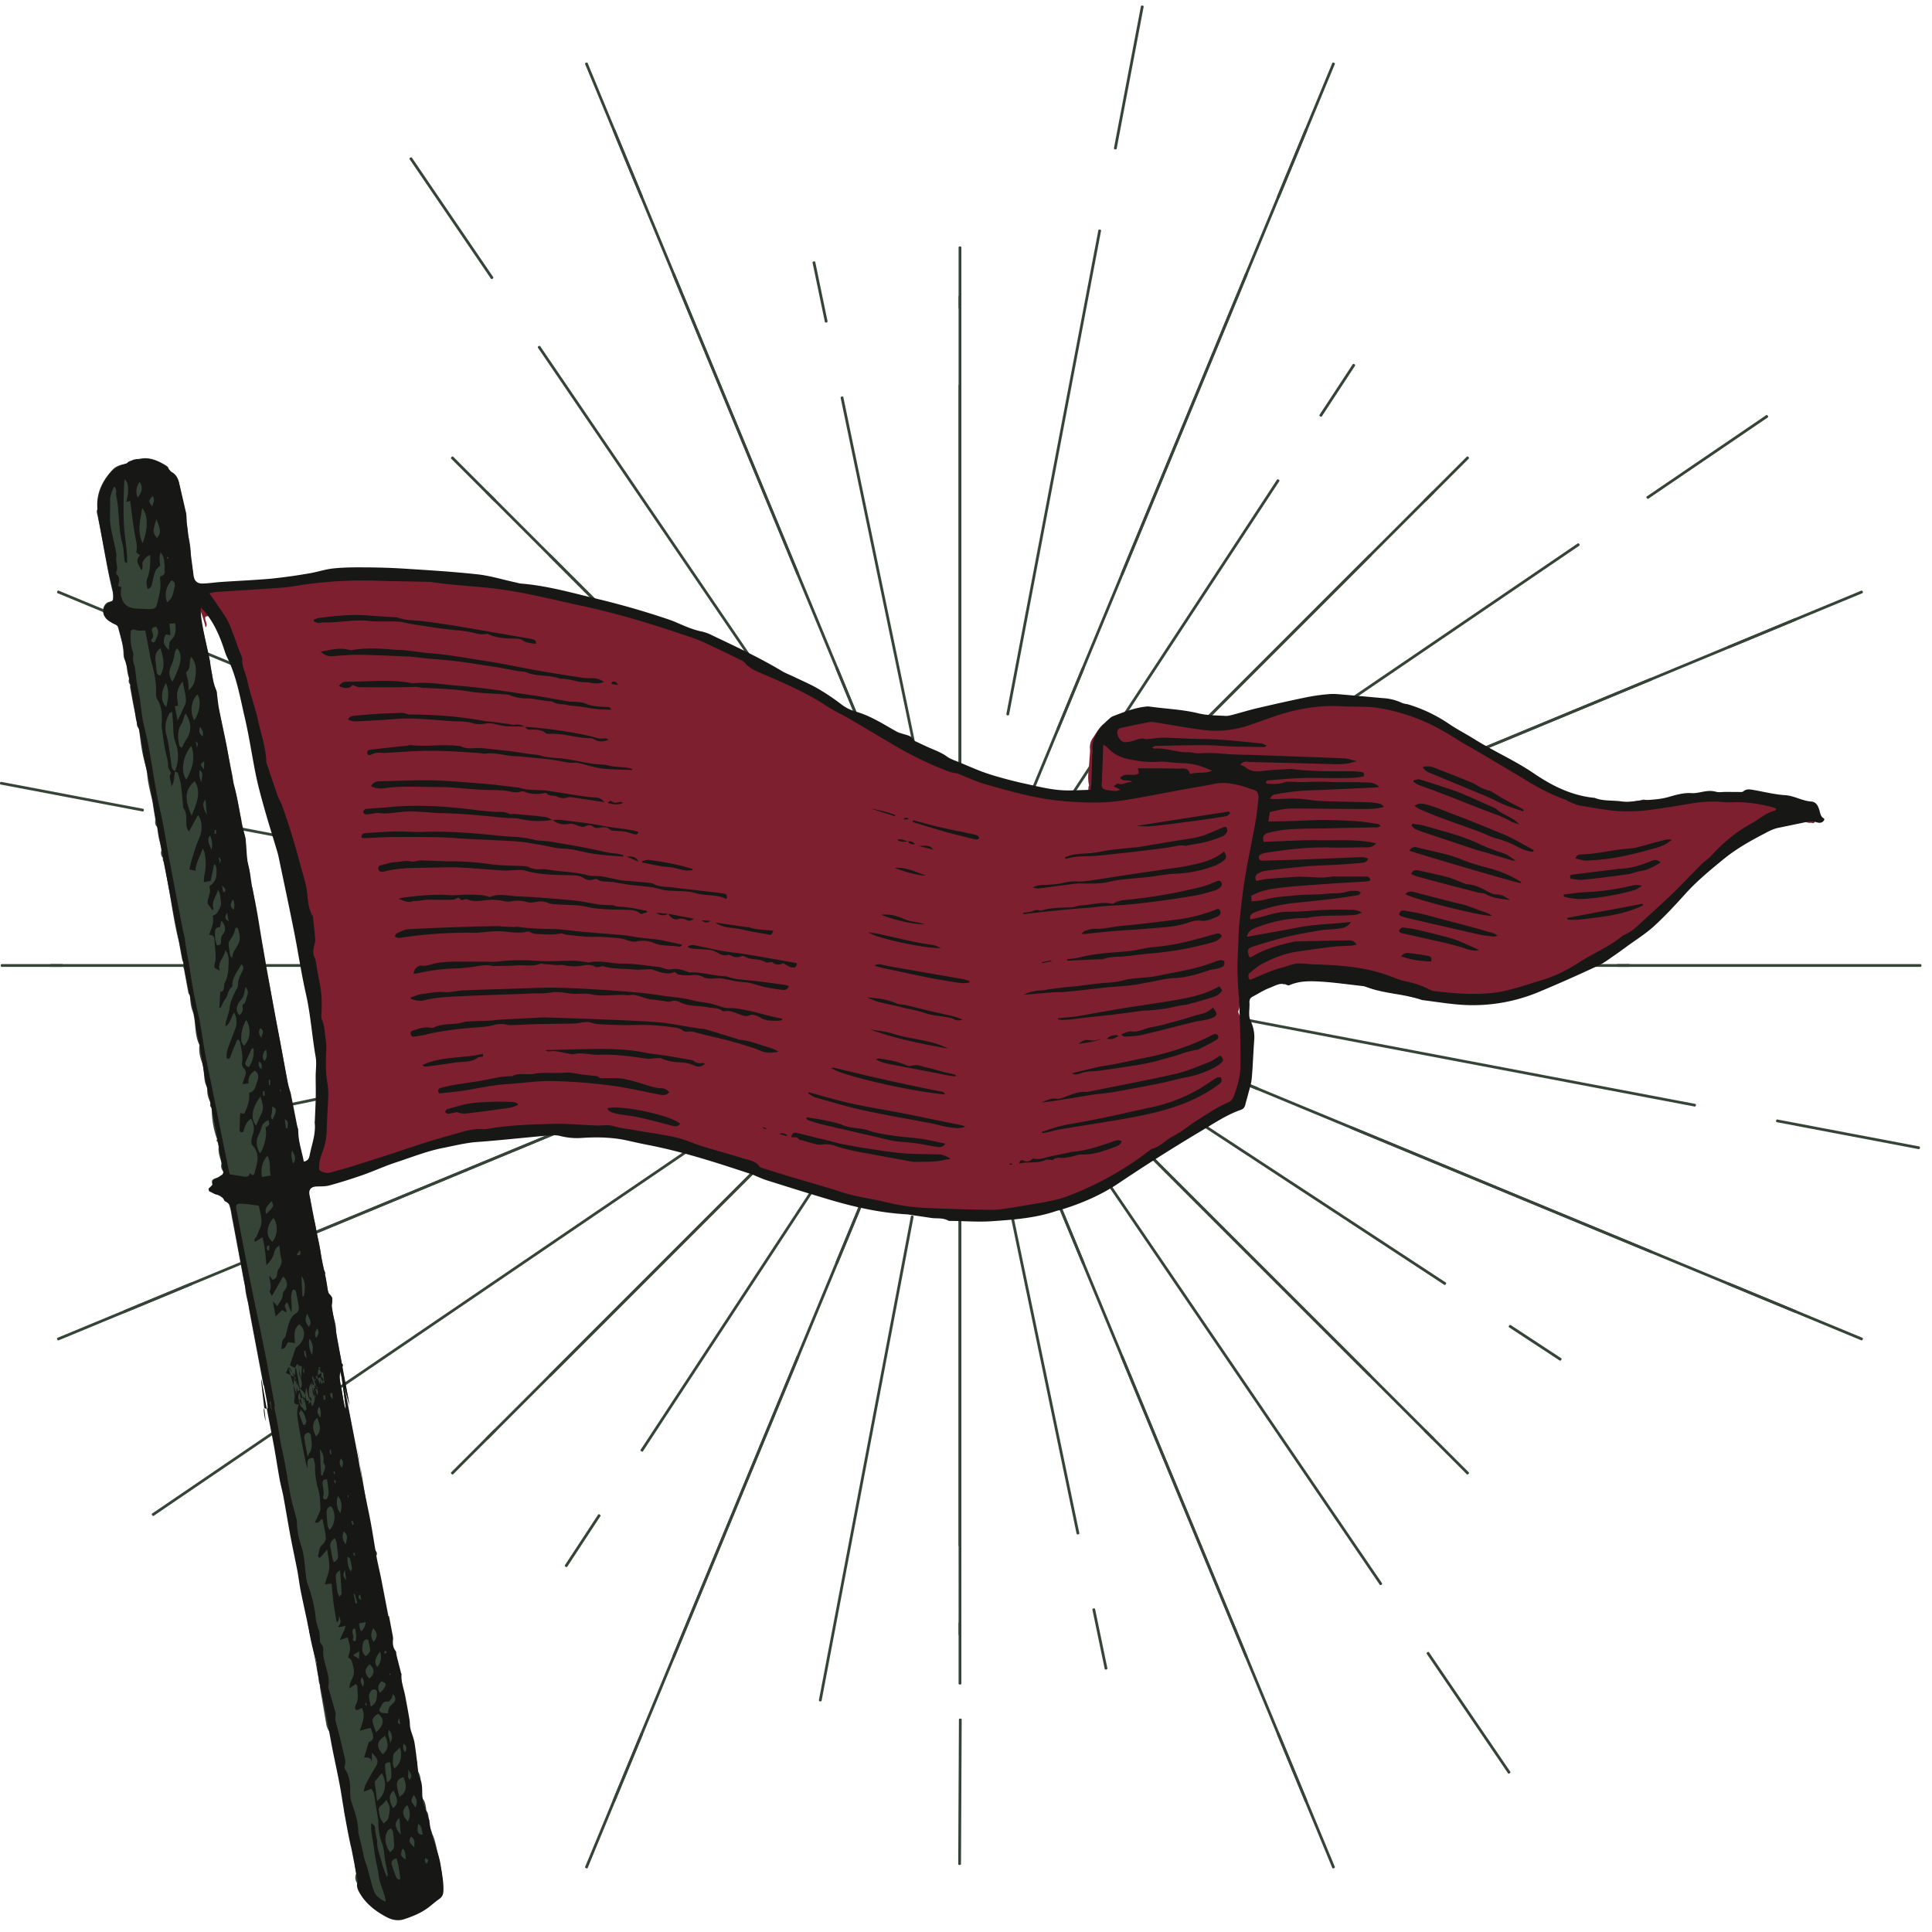 <svg xmlns="http://www.w3.org/2000/svg" width="85" height="85" fill="none"><path fill="#354436" d="M42.235 33.651c-.061 0-.061-.035-.061-.052V16.966c0-.017 0-.052.06-.052.062 0 .062.035.062.051V33.6c0 .028-.008.035-.012.038a.08.08 0 0 1-.049.014zm0-20.066c-.061 0-.061-.035-.061-.052v-2.64c0-.017 0-.052.06-.052.062 0 .062.035.062.052v2.64c0 .027-.008.034-.012.037a.08.08 0 0 1-.049.015zm4.322 18.55a.095.095 0 0 1-.073-.036c-.003-.005-.01-.015.002-.042l8.285-20.003c.011-.027.022-.032.04-.032.028 0 .06.016.073.036.004.006.01.015 0 .043l-8.286 20.002c-.011.027-.022.032-.04.032zm-8.644 0c-.019 0-.03-.005-.041-.032L29.587 12.1c-.012-.028-.005-.038-.001-.043a.095.095 0 0 1 .072-.036c.02 0 .03.005.041.032l8.286 20.002c.01.028.004.038 0 .043a.095.095 0 0 1-.072.036zm20.214-13.801a.095.095 0 0 1-.074-.046c-.005-.008-.01-.02.007-.046l1.448-2.208c.017-.025.028-.025.036-.025.026 0 .06.021.073.046.004.009.01.02-.007.046l-1.448 2.208c-.017.025-.029.025-.035.025zM40.42 33.838c-.039 0-.046-.018-.05-.04L36.986 17.51c-.005-.027.002-.036.005-.04a.091.091 0 0 1 .065-.025c.038 0 .045.017.05.04l3.383 16.286c.006.028-.002.036-.005.04a.09.09 0 0 1-.064.026zM36.338 14.19c-.038 0-.045-.017-.05-.04l-.537-2.585c-.005-.027.002-.036.005-.04a.091.091 0 0 1 .065-.025c.038 0 .044.018.05.04l.536 2.586c.006.027-.001.036-.004.04a.09.09 0 0 1-.065.025zm-.45 19.041c-.007 0-.018 0-.035-.024l-12.18-17.899c-.018-.027-.012-.038-.008-.047a.094.094 0 0 1 .073-.046c.007 0 .019 0 .035.025l12.18 17.899c.019.026.013.037.008.046a.094.094 0 0 1-.073.046zm-14.26-20.954c-.007 0-.018 0-.035-.025l-3.565-5.238c-.018-.027-.012-.038-.008-.047a.094.094 0 0 1 .074-.046c.006 0 .018 0 .034.024l3.566 5.239c.018.026.012.038.007.046a.094.094 0 0 1-.073.047zm50.87 9.671c-.019 0-.05-.026-.06-.06-.007-.024-.002-.037.022-.053l5.238-3.565a.062.062 0 0 1 .03-.012c.02 0 .05.026.06.059.008.025.003.037-.02.054l-5.24 3.565a.062.062 0 0 1-.03.012zm-28.152 9.526c-.025 0-.052-.01-.064-.025-.003-.004-.01-.012-.005-.04l4.044-21.269c.003-.02.008-.041.05-.041.026 0 .052.01.064.025.003.003.01.012.005.039l-4.043 21.27c-.004.019-.008.04-.05.04z"/><path fill="#354436" d="M35.084 25.305c-.019 0-.03-.005-.041-.032L26.96 5.758c-.012-.027-.005-.037-.001-.043a.094.094 0 0 1 .072-.035c.019 0 .03.005.041.032l8.083 19.514c.012.028.005.037.001.043a.094.094 0 0 1-.072.036zm14.302 0a.094.094 0 0 1-.072-.036c-.004-.006-.01-.015 0-.043l8.084-19.514c.01-.028.022-.032.04-.032.028 0 .06.015.073.035.004.006.01.016 0 .043l-8.084 19.515c-.011.027-.022.032-.04.032zm-7.151 11.299c-.061 0-.061-.035-.061-.052V13.053c0-.017 0-.052.06-.052.062 0 .062.035.062.052v23.499c0 .027-.008.034-.012.037a.08.08 0 0 1-.049.015zm-6.288-.344c-.004 0-.015 0-.033-.017L24.152 24.48c-.02-.021-.02-.033-.014-.05.013-.031.047-.055.068-.055.004 0 .015 0 .033.019L36 36.157c.02.02.02.033.014.05-.013.03-.047.054-.069.054zM21.758 22.072c-.004 0-.014 0-.033-.018l-1.867-1.867c-.02-.021-.02-.033-.014-.05.013-.032.047-.055.069-.055.003 0 .014 0 .032.018l1.867 1.867c.02.021.02.033.014.05-.013.032-.047.055-.068.055zm-5.035 20.466c-.017 0-.051 0-.051-.06 0-.062.034-.062.051-.062h16.634c.017 0 .052 0 .052.06 0 .062-.035.062-.052.062H16.723zm-16.638 0c-.017 0-.052 0-.052-.06 0-.062.035-.062.052-.062h2.64c.017 0 .052 0 .052.06 0 .062-.035.062-.052.062H.085zm24.121 18.04c-.021 0-.055-.023-.067-.054-.008-.018-.007-.03.013-.05L35.914 48.71c.018-.018.03-.018.032-.018.022 0 .056.024.068.054.008.018.007.03-.014.05L24.24 60.56c-.019.018-.03.018-.033.018zm-4.293 4.294c-.022 0-.056-.023-.069-.054-.007-.018-.007-.03.014-.05l1.867-1.867c.019-.019.03-.019.033-.019.021 0 .055.023.067.054.008.018.007.03-.014.05l-1.866 1.868c-.019.018-.03.018-.032.018zm22.322 3.168c-.061 0-.061-.035-.061-.051V51.355c0-.017 0-.052.06-.052.062 0 .062.035.062.052v16.634c0 .027-.008.034-.012.037a.079.079 0 0 1-.049.014zm0 6.073c-.061 0-.061-.035-.061-.052v-2.64c0-.017 0-.052.06-.052.062 0 .062.035.062.052v2.64c0 .027-.008.035-.012.038a.079.079 0 0 1-.049.014zm18.029-13.535c-.004 0-.015 0-.033-.018L48.47 48.798c-.02-.021-.02-.033-.014-.05.013-.031.047-.055.068-.055.004 0 .014 0 .032.019l11.763 11.761c.02.021.02.033.014.05-.013.032-.047.055-.068.055zm4.294 4.294c-.004 0-.015 0-.033-.018l-1.867-1.867c-.02-.021-.02-.033-.014-.05.013-.031.047-.054.069-.054.003 0 .014 0 .032.018l1.867 1.866c.02.022.02.033.014.05-.013.032-.047.055-.068.055zM51.113 42.538c-.017 0-.052 0-.052-.06 0-.062.035-.062.052-.062h16.634c.016 0 .052 0 .052.06 0 .062-.036.062-.052.062H51.113zm20.066 0c-.017 0-.052 0-.052-.06 0-.062.035-.062.052-.062h13.304c.017 0 .052 0 .052.06 0 .062-.035.062-.052.062H71.179zM48.523 36.26c-.021 0-.055-.022-.067-.053-.008-.018-.007-.03.013-.05l11.762-11.762c.019-.019.03-.019.033-.019.021 0 .055.023.067.054.008.018.007.03-.014.05L48.556 36.244c-.019.018-.03.018-.033.018zm14.189-14.188c-.021 0-.055-.023-.068-.054-.007-.018-.006-.03.014-.05l1.867-1.867c.019-.019.03-.019.033-.019.021 0 .054.023.067.054.008.018.007.03-.013.05l-1.867 1.868c-.019.018-.03.018-.032.018zM31.84 38.233a.072.072 0 0 1-.026-.006L11.812 29.94c-.018-.007-.039-.016-.03-.057.005-.03.027-.062.05-.062.007 0 .016.003.026.007l20.003 8.285c.018.008.039.016.03.057-.005.03-.028.062-.05.062zm-23.417-9.7a.072.072 0 0 1-.026-.006l-5.854-2.425c-.019-.008-.04-.016-.031-.057.006-.03.028-.062.051-.062.007 0 .016.002.026.006l5.854 2.425c.022.01.038.02.031.057-.006.03-.028.062-.05.062zm3.409 26.599c-.023 0-.045-.033-.05-.062-.009-.041.012-.05.03-.057l20.002-8.285a.073.073 0 0 1 .027-.007c.022 0 .044.033.05.062.009.041-.012.05-.03.057l-20.003 8.285a.075.075 0 0 1-.026.007zm-9.269 3.839c-.023 0-.045-.032-.05-.061-.009-.042.012-.05.03-.058l5.854-2.425a.073.073 0 0 1 .026-.006c.023 0 .045.032.051.061.008.042-.012.05-.03.058l-5.855 2.425a.073.073 0 0 1-.026.006zm27.095 13.961a.094.094 0 0 1-.072-.035c-.004-.006-.01-.016 0-.043l8.286-20.003c.011-.027.022-.032.041-.032.027 0 .06.016.072.036.004.006.01.016 0 .043L29.699 72.9c-.011.028-.022.032-.04.032zm-3.839 9.27a.095.095 0 0 1-.073-.036c-.004-.006-.01-.016.001-.043l2.425-5.854c.011-.028.022-.032.041-.032.027 0 .06.015.073.035.003.006.01.016-.001.043L25.86 82.17c-.011.027-.022.032-.041.032zm28.993-9.27c-.019 0-.03-.005-.041-.032l-8.285-20.002c-.012-.028-.005-.038-.002-.043a.094.094 0 0 1 .073-.036c.019 0 .03.005.041.032l8.285 20.003c.012.027.005.037.001.043a.094.094 0 0 1-.072.035zm3.839 9.27c-.019 0-.03-.005-.04-.032l-2.426-5.855c-.011-.027-.005-.037 0-.043a.095.095 0 0 1 .072-.035c.019 0 .03.004.04.032l2.426 5.854c.011.027.005.037 0 .043a.095.095 0 0 1-.072.036zm13.987-27.07a.072.072 0 0 1-.026-.007L52.609 46.84c-.018-.008-.039-.016-.03-.057.005-.03.028-.062.05-.062.008 0 .016.002.027.007l20.002 8.285c.018.007.039.016.03.057-.005.03-.028.062-.05.062zm9.269 3.839a.072.072 0 0 1-.026-.006l-5.855-2.425c-.017-.008-.038-.016-.03-.057.006-.03.028-.062.051-.062.007 0 .016.002.026.006l5.854 2.425c.019.008.039.016.03.058-.005.029-.027.061-.05.061zM52.63 38.233c-.024 0-.046-.032-.052-.062-.008-.04.013-.05.031-.057l20.003-8.285a.073.073 0 0 1 .026-.007c.023 0 .045.033.05.062.009.041-.012.05-.03.057l-20.002 8.286a.076.076 0 0 1-.027.006zm23.417-9.7c-.023 0-.045-.032-.05-.061-.01-.042.011-.05.03-.058l5.854-2.425a.074.074 0 0 1 .026-.006c.023 0 .045.032.051.061.008.042-.012.05-.03.058l-5.855 2.425a.074.074 0 0 1-.026.006z"/><path fill="#354436" d="M56.257 8.718a.094.094 0 0 1-.073-.036c-.004-.006-.01-.016.001-.043l2.425-5.854c.012-.028.023-.033.041-.033.027 0 .06.016.073.036.004.006.01.016-.001.043l-2.425 5.854c-.011.028-.022.033-.041.033zm-28.044 0c-.019 0-.03-.005-.04-.032L25.746 2.83c-.011-.027-.005-.037 0-.043a.095.095 0 0 1 .072-.035c.019 0 .03.004.04.032l2.426 5.854c.011.027.005.037 0 .043a.094.094 0 0 1-.072.036zM47.12 35.112a.095.095 0 0 1-.073-.045c-.005-.009-.011-.02.006-.047l9.124-13.908c.017-.025.029-.025.036-.025.026 0 .06.02.073.046.005.008.01.02-.007.046l-9.124 13.908c-.016.025-.028.025-.035.025zM34.808 37.67a.063.063 0 0 1-.03-.012L20.87 28.535c-.021-.014-.03-.026-.022-.054.01-.034.04-.06.059-.06.01 0 .022.007.03.012l13.908 9.124c.025.016.03.028.022.053-.01.034-.04.06-.059.06zM18.03 26.664a.062.062 0 0 1-.03-.012l-2.207-1.448c-.025-.016-.03-.029-.023-.054.01-.034.04-.06.06-.06.01 0 .02.007.03.012l2.207 1.448c.021.014.03.026.022.054-.01.034-.04.06-.06.06zm-.78 21.064c-.039 0-.046-.061-.046-.062-.005-.05.022-.056.04-.06l16.29-3.383c.055 0 .061.059.061.06.005.05-.022.056-.04.06L17.27 47.725l-.018.002zm-5.945 1.235c-.04 0-.046-.06-.047-.062-.005-.05.023-.056.04-.06l2.588-.537c.056 0 .062.06.062.06.005.05-.022.056-.04.06l-2.585.537-.018.002zm16.953 14.904a.094.094 0 0 1-.074-.045c-.005-.01-.01-.02.007-.047l9.124-13.908c.016-.025.027-.025.035-.025.026 0 .06.02.073.045.005.009.01.02-.007.046l-9.123 13.909c-.017.025-.028.025-.035.025zm-3.331 5.078a.094.094 0 0 1-.074-.046c-.005-.008-.01-.02.007-.046l1.448-2.208c.017-.025.029-.025.036-.025.026 0 .06.021.073.046.005.009.01.02-.007.046l-1.448 2.208c-.017.025-.028.025-.035.025zm22.487-1.437c-.038 0-.045-.017-.05-.04l-3.383-16.286c-.006-.028.002-.036.005-.04.01-.013.036-.026.065-.026.038 0 .044.018.05.04l3.383 16.287c.005.027-.002.036-.005.04a.09.09 0 0 1-.065.025zm1.236 5.946c-.039 0-.046-.017-.05-.04l-.537-2.586c-.006-.027 0-.035.004-.04a.09.09 0 0 1 .065-.025c.038 0 .045.018.05.04l.537 2.586c.005.027-.002.036-.005.04a.09.09 0 0 1-.065.025zm14.913-16.921a.062.062 0 0 1-.03-.012l-13.908-9.124c-.025-.016-.03-.028-.022-.053.01-.034.04-.06.059-.06a.06.06 0 0 1 .03.012L63.6 56.419c.024.016.03.029.022.054-.01.034-.04.06-.06.06zm5.077 3.331a.062.062 0 0 1-.03-.012l-2.207-1.448c-.024-.016-.03-.029-.022-.054.01-.034.04-.06.06-.06.009 0 .02.007.029.012l2.208 1.448c.024.016.03.029.022.054-.01.034-.04.06-.06.06zM50.921 40.733c-.04 0-.046-.06-.046-.061-.005-.05.022-.056.04-.06l16.289-3.384c.055 0 .062.06.062.06.005.05-.022.056-.04.06L50.94 40.73l-.019.002zm19.647-4.081c-.04 0-.046-.061-.047-.062-.005-.05.022-.056.04-.06l2.588-.537c.056 0 .062.06.062.06.005.05-.022.056-.04.06l-2.585.537-.018.002zm-39.4 3.783-21.27-4.044c-.018-.003-.046-.008-.04-.06 0-.002.005-.061.046-.061l21.287 4.045c.018.004.045.01.04.06 0 .002-.006.062-.046.062 0 0-.011 0-.017-.002zM6.267 35.7.04 34.518c-.018-.003-.045-.008-.04-.06 0-.002.006-.061.046-.061l6.243 1.185c.018.004.045.009.04.06 0 .003-.006.062-.046.062l-.017-.002zm8.769 25.352c-.02 0-.05-.026-.06-.06-.007-.024-.002-.037.022-.053l17.899-12.18a.062.062 0 0 1 .03-.013c.019 0 .049.026.06.06.007.024.002.037-.022.053l-17.899 12.18c-.008.006-.02.013-.03.013zm-8.295 5.644c-.019 0-.05-.026-.06-.059-.007-.025-.002-.038.022-.054l5.239-3.565a.062.062 0 0 1 .03-.012c.02 0 .05.026.06.06.007.024.002.037-.022.053l-5.239 3.565a.062.062 0 0 1-.03.012zm29.358 8.16c-.026 0-.052-.01-.064-.026-.003-.003-.01-.012-.005-.039l4.043-21.27c.004-.019.008-.04.05-.04.026 0 .053.01.065.024.003.004.01.012.005.04l-4.044 21.269c-.004.02-.008.042-.05.042zm6.138 7.194c-.025.004-.053-.002-.067-.014-.004-.003-.013-.01-.012-.037l.03-6.337c0-.02.001-.042.043-.05.025-.005.053 0 .067.013.004.003.013.01.012.037L42.28 82c0 .02 0 .042-.043.05zm18.495-12.311c-.007 0-.019 0-.035-.025l-12.18-17.899c-.019-.026-.013-.037-.008-.046a.094.094 0 0 1 .073-.046c.007 0 .018 0 .035.024l12.18 17.899c.019.027.013.038.008.047a.094.094 0 0 1-.073.046zm5.644 8.294c-.007 0-.018 0-.035-.024l-3.565-5.239c-.018-.026-.012-.037-.007-.046a.093.093 0 0 1 .073-.046c.007 0 .019 0 .035.024l3.565 5.239c.018.026.012.037.007.046a.093.093 0 0 1-.073.046zm8.174-29.351L53.28 44.64c-.019-.004-.046-.009-.041-.06 0-.002.006-.062.046-.062l21.287 4.046c.018.003.046.009.04.06 0 .002-.005.061-.046.061 0 0-.01 0-.017-.002zm9.856 1.874-6.226-1.183c-.018-.004-.045-.009-.04-.06 0-.002.006-.062.046-.062l6.242 1.186c.019.003.046.008.041.06 0 .002-.006.061-.046.061 0 0-.011 0-.017-.002zM51.543 36.208c-.019 0-.05-.026-.06-.059-.007-.025-.002-.038.022-.054l17.899-12.18a.063.063 0 0 1 .03-.013c.02 0 .05.026.06.06.007.025.002.037-.022.053L51.574 36.197a.064.064 0 0 1-.03.012zM49.08 6.573c-.025 0-.052-.01-.064-.025-.003-.004-.01-.012-.005-.04L50.194.285c.004-.02.008-.042.051-.042.026 0 .052.01.064.025.003.004.01.012.005.04L49.131 6.53c-.004.02-.008.042-.05.042zm-9.55 29.465c-.02 0-.03-.005-.041-.032l-2.728-6.587c-.012-.027-.005-.037-.001-.042a.094.094 0 0 1 .072-.036c.019 0 .03.005.041.032l2.728 6.586c.011.028.005.037.001.043a.094.094 0 0 1-.072.036zm-3.787 3.812a.073.073 0 0 1-.026-.007l-6.586-2.728c-.018-.007-.039-.016-.03-.057.005-.029.028-.062.05-.062.007 0 .017.003.026.007l6.587 2.728c.018.007.038.016.03.057-.005.03-.028.062-.05.062zM25.01 35.404a.073.073 0 0 1-.026-.007L5.47 27.314c-.018-.007-.039-.016-.03-.057.005-.029.027-.062.05-.062.007 0 .016.003.026.007l19.515 8.083c.018.008.038.016.03.057-.005.03-.028.062-.05.062zm4.141 12.554c-.022 0-.044-.032-.05-.062-.008-.04.012-.05.03-.057l6.586-2.728a.074.074 0 0 1 .027-.006c.022 0 .044.032.05.061.008.042-.012.05-.03.057l-6.586 2.729a.075.075 0 0 1-.027.006zM5.49 57.759c-.023 0-.045-.033-.05-.062-.009-.041.012-.05.03-.057l19.514-8.083a.071.071 0 0 1 .027-.007c.022 0 .044.033.05.062.009.041-.012.05-.03.057L5.516 57.752a.073.073 0 0 1-.026.007zm31.342-2.146a.095.095 0 0 1-.072-.036c-.004-.006-.01-.015 0-.043l2.729-6.586c.01-.027.022-.032.04-.032.028 0 .06.016.073.036.004.006.01.015 0 .043l-2.729 6.586c-.011.027-.022.032-.04.032zm-9.801 23.662a.095.095 0 0 1-.072-.036c-.004-.006-.01-.016 0-.043l8.084-19.515c.011-.027.022-.032.04-.032.028 0 .06.016.073.036.004.006.01.015 0 .043l-8.084 19.515c-.011.027-.022.032-.04.032zm20.607-23.662c-.019 0-.03-.005-.041-.032l-2.728-6.586c-.011-.028-.005-.037-.001-.043a.095.095 0 0 1 .072-.036c.019 0 .03.005.041.032l2.728 6.586c.012.028.005.038.002.043a.095.095 0 0 1-.073.036zm9.801 23.661c-.02 0-.03-.004-.041-.032l-8.084-19.514c-.01-.028-.004-.037 0-.043a.094.094 0 0 1 .072-.036c.019 0 .03.005.041.032l8.083 19.515c.012.027.005.037.001.043a.094.094 0 0 1-.072.035zm-2.12-31.316a.074.074 0 0 1-.027-.006l-6.586-2.729c-.018-.007-.039-.016-.03-.057.006-.029.028-.062.05-.062.008 0 .017.003.027.007l6.586 2.728c.018.007.039.016.03.057-.005.03-.028.062-.05.062zm23.661 9.801a.072.072 0 0 1-.026-.007L59.439 49.67c-.018-.007-.039-.016-.03-.057.005-.03.028-.062.05-.062.007 0 .017.003.027.007L79 57.64c.018.007.039.016.03.057-.005.03-.027.062-.05.062zM48.726 39.85c-.022 0-.044-.033-.05-.062-.008-.041.012-.05.03-.057l6.586-2.728a.073.073 0 0 1 .027-.007c.022 0 .044.033.05.062.008.041-.012.05-.03.057l-6.586 2.728a.073.073 0 0 1-.027.007zm10.734-4.446c-.023 0-.046-.033-.051-.062-.008-.041.012-.05.03-.057l19.515-8.083a.073.073 0 0 1 .026-.007c.023 0 .045.033.05.062.009.041-.012.05-.03.057l-19.514 8.083a.074.074 0 0 1-.027.007zm-14.52.634a.094.094 0 0 1-.072-.036c-.004-.006-.01-.015 0-.043l2.729-6.586c.011-.027.022-.032.04-.032.028 0 .06.016.073.036.004.006.01.015 0 .043l-2.729 6.586c-.011.027-.022.032-.04.032zm-6.906 2.31c-.003 0-.014 0-.032-.018L21.386 21.714c-.02-.02-.021-.033-.014-.05.013-.03.047-.054.068-.054.004 0 .014 0 .032.018l16.616 16.616c.021.021.021.033.014.05-.012.031-.046.054-.068.054zm-35.789 4.19c-.017 0-.052 0-.052-.061s.035-.061.052-.061H36.31c.017 0 .052 0 .052.06 0 .062-.035.062-.052.062H2.245zM21.44 63.344c-.021 0-.055-.023-.068-.054-.007-.017-.007-.03.014-.05l16.616-16.616c.018-.018.03-.018.032-.018.022 0 .055.023.068.053.007.018.007.03-.014.05L21.472 63.327c-.018.018-.028.018-.032.018zm20.795 8.609c-.061 0-.061-.035-.061-.052V48.402c0-.017 0-.052.06-.052.062 0 .062.035.062.052v23.499c0 .027-.008.034-.012.037a.08.08 0 0 1-.049.015zm20.795-8.609c-.004 0-.014 0-.032-.018L46.382 46.71c-.021-.021-.022-.033-.015-.05.013-.031.047-.054.069-.054.003 0 .014 0 .032.018L63.084 63.24c.02.02.021.033.014.05-.013.03-.047.054-.068.054zM48.16 42.538c-.017 0-.052 0-.052-.06 0-.062.035-.062.052-.062h23.5c.017 0 .052 0 .052.06 0 .062-.035.062-.052.062h-23.5zm-1.725-4.189c-.02 0-.054-.023-.067-.054-.008-.018-.007-.03.014-.05l16.616-16.617c.018-.018.028-.018.032-.018.021 0 .055.023.068.054.007.018.007.03-.014.05L46.468 38.332c-.019.018-.029.018-.033.018z"/><path fill="#7E1F2F" d="M13.542 52.15c-.043-.169.242-.02.386-.106.388.056.757-.015 1.117-.157.37-.13.766-.192 1.118-.37.255-.129.52-.219.791-.296a1.88 1.88 0 0 0 .529-.217c.332-.08.654-.196.969-.325.179-.075.361-.137.55-.164.222-.034.433-.094.649-.148.342-.088.687-.212 1.034-.221.476-.013.943-.08 1.414-.127.82-.078 1.643-.148 2.465-.221.38.16.775.165 1.18.13.24-.022.48-.011.72-.012.67-.003 1.315.16 1.963.301.148.033.3.047.446.08a26.18 26.18 0 0 1 2.067.544c.867.268 1.755.476 2.584.858.055.025.114.042.172.059.433.13.867.255 1.297.387.942.29 1.874.614 2.846.798.584.111 1.164.245 1.761.268.14.006.287.004.42.043.403.12.82.119 1.23.15.07.005.144-.03.207.02.112.09.246.079.376.08.474.006.949.011 1.423.014.181.002.36.014.543 0 .586-.046 1.158-.18 1.74-.241.221-.024.466-.024.665-.164a8.829 8.829 0 0 0 1.78-.67c.366-.185.75-.337 1.092-.575.553-.382 1.12-.742 1.672-1.124.349-.242.73-.425 1.093-.644.792-.476 1.567-.985 2.406-1.384.295-.064.313-.085.37-.373.018-.097-.233-.303-.188-.388.229-.43.17-.904.225-1.361.033-.03.04-.066.041-.108.007-.258.001-.518.015-.775.033-.577.047-.576-.218-1.138a.14.14 0 0 1-.002-.116c.087-.22.041-.445.015-.668.035-.01.052-.032.05-.068.344-.157.92-.276 1.276-.408l.03.002.023-.018c.186.013.371-.2.56-.002.015.014.083-.005.111-.028.135-.11.302-.09.457-.12.208-.04.422.003.628-.054h.004c.45.042.907.056 1.348.155.305.067.62.002.92.1a6.49 6.49 0 0 0 1.738.36c.377.152.767.245 1.175.252.222.05.446.096.675.068.017.01.033.026.051.03.855.142 1.704.065 2.541-.116.309-.068.644-.078.922-.266l.017.008.015-.015c.318-.072.613-.205.91-.332.546-.237 1.088-.484 1.631-.728.397-.178.788-.36 1.123-.647.129-.11.266-.212.413-.303.6-.376 1.195-.762 1.662-1.303.204-.237.426-.455.654-.67.125-.118.248-.239.358-.37.222-.263.475-.492.724-.728.292-.278.645-.485.91-.794.092-.022.158-.086.231-.138.322-.223.628-.466.983-.642.306-.15.598-.325.897-.49.209-.07.425-.116.634-.18.397-.122.809-.13 1.209-.217a.42.42 0 0 0 .314.068c.085.053.13-.006.166-.066.046-.075.014-.129-.064-.162-.011-.028-.029-.048-.063-.05-.049-.087-.048-.185-.065-.28-.093-.17-.17-.354-.41-.368a1.472 1.472 0 0 1-.57-.148.733.733 0 0 0-.491-.075c-.138-.101-.31-.058-.465-.104-.38-.116-.938.057-1.33-.001-.053-.009-.125-.01-.149.068a.24.24 0 0 1-.19.05c-.256-.017-.512-.035-.768.005-.102-.111-.212.049-.312-.006-.197-.11-.397-.038-.59-.001-.23.043-.456.071-.688.042-.102-.013-.199.03-.297.048-.41.069-.636.12-1.073.034-.055-.01-.118.023-.178.032-.209.027-.42.082-.627.07a.991.991 0 0 0-.41.044c-.31-.068-.62-.137-.942-.073a.487.487 0 0 0-.274-.106c-.411-.047-.82-.11-1.197-.29-.232-.111-.476-.19-.713-.289-.018-.051-.06-.077-.107-.098a4.056 4.056 0 0 1-.78-.443 8.129 8.129 0 0 0-1.41-.813c-.144-.119-.324-.175-.484-.268l-.005-.005c-.013-.03-.033-.041-.065-.034-.01-.018-.024-.025-.044-.02-.04-.05-.083-.096-.156-.087-.072-.045-.124-.124-.216-.139-.157-.102-.358-.129-.49-.275-.077-.067-.148-.144-.262-.147a1.048 1.048 0 0 0-.344-.195c-.34-.264-.7-.494-1.113-.632-.017-.032-.044-.043-.078-.037l-.008-.003c-.2-.132-.42-.213-.658-.245-.079-.089-.19-.005-.285-.063-.329-.198-.705-.221-1.075-.251-.373-.031-.746-.047-1.119-.081-.23-.022-.456-.095-.688-.018-.035-.061-.09-.07-.154-.068a6.31 6.31 0 0 0-1.319.182c-.538.128-1.073.275-1.617.38-.424.08-.853.14-1.263.287-.123.045-.24.103-.375.112a4.56 4.56 0 0 1-1.49-.137c-.648-.17-1.318-.163-1.974-.259a.428.428 0 0 0-.152-.002c-.31.075-.638.091-.925.241-.235.123-.533.119-.713.35-.262.157-.377.432-.548.664a.708.708 0 0 0-.127.485c.01.171-.02.338-.026.506-.018.369-.101.737-.014 1.107-.072.078.04.266-.164.268-.443.006-.89.045-1.33.005-.233-.02-.47-.101-.71-.13-.65-.083-1.265-.308-1.906-.434a3.182 3.182 0 0 1-.586-.184c-.19-.077-.377-.163-.567-.236-.158-.075-.31-.162-.483-.205l-.004-.003c-.113-.034-.19-.15-.324-.136a.157.157 0 0 0-.124-.044c-.03-.054-.077-.052-.128-.041-.05-.133-.152-.19-.292-.191-.159-.169-.414-.142-.585-.274a1.471 1.471 0 0 0-.566-.246c-.019-.16-.159-.193-.272-.24-.175-.073-.403-.077-.529-.193-.246-.232-.566-.294-.835-.462-.213-.135-.46-.185-.69-.279-.045-.107-.15-.084-.233-.096a.978.978 0 0 1-.555-.27c-.232-.24-.532-.366-.796-.548-.074-.12-.205-.144-.323-.193-.127-.053-.265-.08-.378-.165h-.001a1.659 1.659 0 0 0-.542-.271h-.001c-.149-.095-.292-.203-.479-.22-.306-.19-.624-.362-.94-.535-.386-.211-.783-.396-1.178-.588-.261-.126-.521-.253-.783-.376-.303-.142-.616-.293-.957-.344a1.321 1.321 0 0 1-.316-.095c-.362-.151-.717-.332-1.094-.428-.607-.155-1.172-.427-1.79-.55-.553-.107-1.094-.277-1.642-.409a50.254 50.254 0 0 0-1.465-.323c-.315-.066-.632-.14-.951-.168-.232-.022-.477-.016-.687-.101-.388-.158-.809-.12-1.203-.24-.14-.043-.287-.09-.438-.104a82.743 82.743 0 0 1-1.53-.144c-.404-.04-.807-.004-1.209-.04-.128-.013-.253-.05-.383-.052-.439-.005-.878-.01-1.315-.023-.49-.015-.992-.062-1.481.045a.836.836 0 0 0-.527.019c-.287.093-.587.107-.874.19-.233.065-.486.045-.713.105-.264.068-.53.077-.794.106-.25.028-.51-.004-.76.034-.325.047-.654.041-.978.064-.501.035-.998.103-1.498.141-.063-.115-.276-.068-.278-.238l-.002-.048c-.228.7.193 1.278.312 1.913l.028-.006c.085-.155-.083-.295-.026-.448a4.02 4.02 0 0 0 .125-.033c.059.074.115.15.17.225.235.32.435.661.563 1.043.187.55.408 1.088.654 1.615l.083.378c.095.428.214.853.28 1.286.055.354.176.689.247 1.037.122.594.166 1.204.317 1.793.084.33.172.657.242.99a.559.559 0 0 0 .095.246.292.292 0 0 0 .033.175c.015.147.04.29.142.406a.512.512 0 0 0 .015.056c-.011.154.047.293.095.435.141.407.3.812.356 1.241.036.27.091.534.18.79.043.124.072.25.095.38.069.393.14.786.22 1.178.112.54.248 1.076.35 1.619.124.669.187 1.348.359 2.008.06.231.11.473.128.703.053.639.175 1.265.26 1.899-.021.395-.032.789-.035 1.185-.003.426.057.85-.01 1.28-.041.261-.05.534-.023.804-.117.314-.194.64-.25.969-.067.068-.112.438-.245.413"/><path fill="#354436" d="M11.994 62.642c.036.31.076.626.202.92-.028.033-.032.071-.024.113.082.43.153.86.255 1.284.035.14 0 .31.127.425.035.278.04.566.116.832.078.279.045.582.197.84-.06.1-.023.198.003.294.037.127.052.258.078.387.076.365.102.743.249 1.092-.006.107-.02.214.054.306l.006.024c-.027.037-.02.063.023.08.033.314.019.636.165.93l-.006.019.014.014c-.012.179.077.337.108.508.171.931.347 1.861.523 2.792.058.31.146.616.178.928.028.266.039.593.11.85.098.437-1.026-4.908-.944-4.468.027.143.057.284.094.425.018.289.105.565.17.846l.009.06.013.06.301 1.63a.806.806 0 0 0 .057.302c.002.041-.001.082.007.122.092.516.188 1.093.278 1.611.034.19.154.38.304.544.008.033-2.473-13.259-2.464-13.226-.011.017-.031.036-.029.051.058.352.103.707.185 1.053.063.264.076.542.2.791.01.034.017.069.024.103l.008.06c.03.391.057.782.219 1.147.003.02.005.041.01.061-.015.017-.014.034 0 .05.01.424.119.827.24 1.229-.01.018-.006.033.007.047-.047.07 0 .124.033.18-.036.175.029.33.103.484-.007.042-.013.085.017.121.098.528.192 1.056.294 1.582.037.197-.005.41.112.592-.001.007-.006.017-.004.022.005.013.013.025.019.038l.211 1.146c-.014.232.073.444.126.664.203 1.084-.794-3.557-.59-2.473-.007.019-.02.04-.016.057.138.552.228 1.112.344 1.669.036.172.03.363.145.516l.072.34c-.046.076-.029.159-.011.233.067.282.119.566.164.85.005.036.042.066.063.1.006.095-.048.203.058.279.005.038.01.075.013.113h.002c-.061.145-.013.27.077.386-.009.018-.004.031.014.04.005.125-.012.315.042.43-.012.014-.013.03-.002.045-.006.507.307.955.416 1.441.071.369-.005.765.067 1.133.015.11.018.224.048.33.127.44.18.892.25 1.342.031.206-.001.429.136.612-.001.309.121.596.16.897.048.194.123.386.141.582.032.332.045.578.103.904a.417.417 0 0 0 .008.353c.127.265.233.644.485.813.157.158.316.316.527.406l.001.002c.188.2.459.196.692.286l.01.065.603-.114-.022-.07c.032-.081.14-.06.178-.131.366-.082.632-.327.91-.552.02.001.032-.008.035-.027l.177-.14a.294.294 0 0 0 .177-.266c-.002-.25.02-.494-.029-.75a16.459 16.459 0 0 0-.147-.706c-.074-.31-.118-.633-.257-.927-.045-.179-.15-.34-.166-.528.004-.166.022-.336-.09-.482-.027-.17-.033-.348-.134-.494-.097-.143-.109-.299-.106-.46.008-.07-.026-.129-.02-.203.019-.206.01-.414-.128-.59-.072-.127.011-.264-.022-.39-.118-.44-.294-.912-.392-1.354-.033-.151-.04-.328-.177-.444a.046.046 0 0 0-.02-.049l-.011-.113c.07-.038.063-.104.042-.16-.083-.216-.09-.45-.155-.67-.031-.113.02-.25-.091-.339a.521.521 0 0 0-.002-.265 4.357 4.357 0 0 1-.162-.818c.014-.045.06-.094-.02-.122-.133-.24-.125-.519-.206-.772.05-.12-.01-.212-.077-.3-.051-.066-.098-.14-.081-.221.06-.29-.046-.558-.1-.835-.112-.593.981 4.536.872 3.943.096-.276.096-.276-.09-.423-.088-.289-.205-.572-.207-.882-.001-.298-.086-.578-.171-.857.029-.048.026-.091-.02-.127-.133-.685-.238-1.375-.398-2.055-.078-.333-.13-.672-.19-1.009-.015-.089.105-.201-.038-.269a.415.415 0 0 0-.11-.212c.022-.206.05-.412-.047-.61.126-.229.122-.254-.068-.441a3.643 3.643 0 0 1-.144-.698c.045-.041.045-.099.009-.133-.085-.081-.085-.203-.152-.29.012-.014.01-.028-.003-.04.075-.13-.018-.221-.07-.322.04-.112.012-.22-.01-.331-.14-.737-.146-1.45-.265-2.191a7.494 7.494 0 0 0-.127-.612c.006-.326 2.055 12.64 2.04 12.318 0-.026-.028-.05-.043-.075l-.062-.229c.046-.22-.073-.413-.107-.619-.078-.478-.095-.967-.259-1.429.055-.243-.077-.449-.14-.668.015-.014.017-.03.003-.046-.003-.275-.089-.535-.155-.799.008-.027.026-.057.021-.084-.091-.436-.186-.872-.28-1.308-.024-.242 1.126 5.245 1.07 5.008.016-.213-.114-.398-.12-.607.084-.12.039-.22-.052-.31l-.183-.96a.169.169 0 0 0 0-.117c-.105-.32-.157-.654-.218-.985l-.289-1.552c-.094-.496-.167-.999-.29-1.487-.083-.331-.068-.684-.227-.997l-.02-.088a.392.392 0 0 0-.005-.296c-.137-.384-.164-.786-.224-1.183-.01-.07-.01-.143-.08-.185-.034-.219-.047-.444-.104-.656-.192-.716-.071-1.443-.23-2.165-.169-.759-.28-1.531-.45-2.291-.074-.328-.12-.661-.18-.99-.035-.202-.049-.406-.086-.603-.086-.466.304 2.813.33 2.326.002-.027-.015-.06-.035-.083-.092-.109-.092-.245-.116-.374l-.268-1.47a.182.182 0 0 0 .046-.131c.178-.35.174-.367-.101-.505-.049-.05.529 2.058.52 1.98-.088-.642-.268-1.267-.343-1.91l-.002.001-.203-1.03c-.05-.205-.027-.419-.064-.624-.066-.366-.247-.712-.144-1.104.022-.084-.043-.171-.133-.218-.123-.283-.11-.597-.192-.89.014-.044.042-.09-.01-.128 0-.007.004-.016.002-.022-.007-.011-.017-.02-.025-.03-.137-.434-.143-.893-.258-1.33-.095-.358-.112-.734-.25-1.083-.066-.297-.06-.607-.154-.9l-.005-.022c-.29-.575-.47-1.181-.337-1.883-.075-.312-.169-.62-.14-.949a.27.27 0 0 0-.025-.12c-.175-.439-.21-.91-.315-1.365.057-.143-.053-.252-.079-.378-.147-.723-.258-1.453-.401-2.178l-.176-.893c-.137-.695-.24-1.397-.397-2.088-.12-.525-.147-1.067-.291-1.588-.102-.642-.205-1.284-.304-1.925-.015-.094-.034-.181-.105-.248-.012-.243-.007-.49-.074-.726a3.798 3.798 0 0 1-.13-.992c-.004-.313-.061-.624-.223-.903.006-.09.034-.187.015-.272-.11-.49-.172-.99-.336-1.469-.019-.161-.025-.326-.057-.485-.19-.94-.386-1.878-.576-2.818-.049-.24-.12-.482-.114-.723a.603.603 0 0 0-.152-.43 2.792 2.792 0 0 0-.168-.895.175.175 0 0 0 .022-.147l-.384-1.764-.029.005c-.12-.645-.546-1.233-.317-1.944-.014-.306-.115-.597-.111-.916a2.948 2.948 0 0 0-.144-.986c.023-.253-.075-.498-.054-.75a.402.402 0 0 0-.016-.178c-.122-.339-.169-.695-.248-1.044-.065-.293-.093-.635-.448-.768-.012-.03-.028-.055-.06-.063.018-.098-.045-.154-.114-.195-.347-.2-.7-.38-1.121-.303-.102.018-.203.033-.303.05-.096.061-.24.037-.297.169-.23.04-.467.092-.626.262-.457.487-.74 1.049-.673 1.742-.059.1-.012.203.008.297.232 1.095.387 2.205.65 3.293.04.159.064.32-.015.474-.104.003-.208.023-.278.102-.218.25-.126.61.194.78.106.052.199.132.32.149.099.42.259.826.267 1.266.002.118.02.246.111.341.042.243.041.495.133.728-.013.018-.011.033.003.048-.044.098-.01.179.055.253-.004.04-.018.08-.01.118.088.453.154.913.281 1.353.045.151-.043.334.108.453.055.438.1.877.207 1.309.057.236.132.475.155.715.036.402.14.786.231 1.176.039.248.073.498.118.745.023.124-.042.268.08.37l-.005.02.017.012c.03.224.054.45.12.667l.011.06.053.24c-.015.015-.015.03.001.045a.327.327 0 0 0 .064.329c-.006.059-.007.117.03.169.06.273.113.55.167.826.172.89.28 1.792.503 2.672l.144.786.018.055c-.004.045.024.058.06.064.005.101-.055.203.003.304l.186 1.006c.011.058.018.12.082.152.014.239.025.473.113.707.064.173.087.367.106.559.03.316.048.641.199.935-.035.256.014.51.101.742.071.19.082.373.1.564.017.201.032.402.152.576-.036.218.022.42.113.614a.053.053 0 0 0 .017.047c-.003.066-.047.137.028.191a.049.049 0 0 0 .024.05c.011.46.073.91.235 1.344-.01.014-.009.028.002.041-.04.034-.028.057.018.072a.06.06 0 0 0 .018.053l.016.06.02.121c-.029.253.059.485.132.72a.352.352 0 0 0 .072.366.047.047 0 0 0 .003.049l-.038.084c-.059.038-.12.073-.177.114-.117.082-.377.051-.259.326.009.02-.059.073-.094.11-.074.077-.057.14.029.194.059.039.115.081.172.121.14.013.245.12.38.15-.004.119.03.205.173.192.156.256.152.554.22.833l.465 2.474.048.24.015.06.03.183c.01.31.13.6.164.906l.01.06.169.906.433 2.292c-.004.168.189.18.244.336"/><path fill="#171716" d="M62.007 37.423c.095-.146.206-.178.346-.14.667.18 1.356.276 2 .549.364.154.752.253 1.134.356.51.137.992.334 1.45.626-.021.013-.04.035-.058.035-.137-.004-4.607-1.311-4.872-1.426zm4.83-1.158c-.118-.039-.246-.059-.351-.12-.441-.257-.928-.398-1.398-.584-.616-.245-1.234-.488-1.853-.727-.266-.103-.538-.19-.804-.292-.088-.034-.165-.096-.247-.145l.01-.07c.091-.013.193-.058.273-.033.482.145.96.304 1.438.465.183.061.364.132.541.209.422.182.842.372 1.263.558.034.015.075.022.1.046.3.29.732.364 1.028.693zm-4.693-.024c.161.026.327.034.482.079.807.232 1.626.427 2.394.78a7.47 7.47 0 0 0 1.026.406c.233.068.412.19.637.368-.094-.013-.14-.013-.18-.025-.397-.119-.792-.24-1.187-.358-.133-.04-.269-.071-.4-.114-.685-.226-1.37-.454-2.054-.683-.2-.067-.4-.134-.594-.217-.067-.028-.113-.105-.17-.16l.046-.076zm4.861-.545c-.351-.129-.713-.227-1.052-.396a12.483 12.483 0 0 0-.747-.343c-.759-.318-1.52-.63-2.281-.945a.679.679 0 0 1-.338-.255.676.676 0 0 1 .473.002c.569.22 1.136.444 1.701.675.136.056.257.148.389.214.098.049.202.086.305.125.034.012.077.005.107.022.212.124.418.257.632.377.233.13.473.25.71.375.047.025.09.057.136.086l-.035.063zm-5.45 4.543c.026-.143.11-.196.239-.174.263.045.527.089.786.149.296.069.588.156.883.234.408.108.817.212 1.224.322.344.093.687.192 1.03.293.047.014.088.053.178.11-.096.017-.144.038-.188.032-.209-.025-.42-.044-.625-.09-.998-.224-1.994-.455-2.99-.685a7.039 7.039 0 0 1-.453-.124c-.032-.01-.056-.044-.084-.067zm11.998-3.299c-.33.31-.736.37-1.117.48a13.85 13.85 0 0 1-1.454.327 9.678 9.678 0 0 1-1.18.114c-.156.007-.315-.057-.493-.092.058-.14.137-.173.232-.176.469-.013.929-.09 1.39-.17.297-.053.6-.073.902-.109.054-.006.11-.012.162-.026.426-.114.85-.234 1.276-.343.09-.022.188-.005.282-.006zm-.49 1.002c-.293.18-.55.331-.863.375-.2.029-.39.12-.59.148-.658.092-1.318.175-1.979.243-.177.018-.36-.032-.525-.048-.067-.123-.016-.166.07-.18.155-.023.311-.039.467-.058l1.401-.173c.065-.008.128-.026.192-.027.5-.006.964-.156 1.418-.344.135-.056.26-.072.41.064zm-6.613 1.663c-.361-.073-.738-.062-1.068-.262-.093-.057-.228-.045-.34-.073a169.702 169.702 0 0 1-2.683-.705c-.093-.025-.18-.072-.276-.112.078-.188.211-.18.337-.154.425.092.85.18 1.27.294.256.07.5.186.75.281.033.013.068.03.103.031.332.014.617.159.902.312.12.065.258.14.385.136.253-.01.429.133.62.252zm-4.621-.263c.107-.132.232-.131.364-.098l1.768.456c.178.045.36.078.535.132.19.06.373.138.56.206.138.05.279.095.416.149.053.02.099.058.17.101-.292.07-3.41-.713-3.813-.946zm3.251 2.455c-.255.066-.455-.014-.654-.08-.63-.205-1.281-.325-1.925-.476-.269-.063-.54-.12-.81-.18-.078-.016-.157-.056-.123-.143.02-.052.108-.116.158-.111.229.024.458.06.681.112.498.118.997.235 1.488.38.273.08.53.212.793.323.118.05.234.104.392.175zm3.72-2.443c.343-.037.686-.095 1.03-.108.621-.025 1.23-.118 1.836-.25.165-.036.334-.105.57-.018-.13.076-.214.15-.31.178-.731.21-1.477.342-2.236.392-.3.02-.6-.022-.891-.099v-.095zm3.482.48c-.693.34-1.448.465-2.202.554-.366.043-.746.116-1.12.064l-.006-.068 3.313-.622.015.072zm-9.317 2.464a4.05 4.05 0 0 1-1.32-.221.33.33 0 0 1 .332-.147c.293.032.583.078.873.129.105.018.152.095.114.24zm4.487-4.828c-.254 0-.482-.108-.699-.22a3.838 3.838 0 0 0-.868-.349c-.293-.07-.565-.222-.85-.327-.554-.204-1.113-.397-1.666-.603-.318-.12-.63-.253-.943-.386-.063-.028-.115-.08-.192-.136.163-.108.301-.109.465-.068.484.121.935.33 1.4.502.527.194 1.044.414 1.565.625.256.104.516.201.762.324.358.18.706.38 1.058.572l-.032.066zM34.25 46.268c-.325.072-.577.058-.83-.055-.202-.09-.415-.152-.626-.217-.281-.087-.564-.17-.849-.243-.316-.082-.636-.151-.954-.228-.152-.037-.302-.081-.454-.12a.792.792 0 0 0-.133-.02c-.115-.01-.267.028-.34-.032-.182-.147-.404-.15-.599-.175a9.31 9.31 0 0 0-.967-.082c-.332-.01-.665.008-.997.003-.395-.005-.79-.015-1.184-.039-.142-.008-.28-.07-.423-.093-.075-.013-.156 0-.234.01-.134.015-.266.05-.4.053-.545.013-1.09.014-1.636.027-.388.01-.776.035-1.164.046-.081.002-.163-.024-.245-.038a1.148 1.148 0 0 0-.515.04c-.247.067-.51.081-.766.1-.75.053-1.492.141-2.224.317-.152.036-.309.058-.464.084-.098.017-.162-.021-.178-.124-.016-.097.05-.128.126-.151.247-.078.49-.172.758-.113.035.007.08.017.108.002.31-.164.65-.153.984-.18.173-.013.343-.08.517-.094.331-.025.664-.026.997-.043.147-.007.293-.034.44-.043.339-.02.677-.035 1.016-.052l.608-.031c.111-.006.222-.018.332-.015.765.024 1.53.047 2.295.079.892.037 1.784.065 2.674.132.5.038.996.147 1.495.223l.3.047c.119.017.242.019.356.052.45.132.898.273 1.346.411.035.011.069.034.105.037.42.03.805.194 1.203.308.165.047.327.096.521.217zm-16.186-2.38c.174-.055.346-.142.524-.158.318-.029.626-.118.957-.082.26.03.531-.062.798-.073.823-.035 1.646-.059 2.47-.084.533-.017 1.068-.044 1.602-.037.59.008 1.181.041 1.771.076.626.037 1.252.081 1.876.138.395.036.788.098 1.181.152.403.055.815.078 1.203.184.32.088.649.096.964.185.219.062.44.17.659.163.303-.008.588.058.875.117.335.068.664.166.996.247.156.038.314.068.47.102v.06c-.055.01-.11.028-.165.029a3.27 3.27 0 0 1-.38-.007 1.094 1.094 0 0 1-.29-.064c-.103-.04-.192-.117-.296-.15-.091-.03-.21-.059-.288-.023-.135.062-.246.036-.371-.006-.245-.081-.477-.22-.752-.166-.026.005-.063.004-.081-.011-.184-.156-.418-.115-.629-.16-.117-.025-.237-.037-.357-.049-.3-.03-.601-.026-.883-.175-.111-.058-.247-.1-.398-.038-.089.037-.212-.007-.32-.019-.134-.016-.267-.037-.402-.054-.09-.012-.182-.012-.269-.035-.205-.056-.405-.133-.612-.178-.103-.022-.22.023-.327.012-.523-.05-1.054.076-1.566-.035-.33-.072-.65.01-.973-.041-.263-.042-.542-.088-.798-.043-.332.06-.66.032-.99.048-.951.045-1.905.065-2.856.112-.581.03-1.167.035-1.736.183-.207.054-.4-.002-.592-.056a11.83 11.83 0 0 0-.015-.064zm11.615-1.126c-.308.13-.585.029-.862-.064-.066-.022-.133-.052-.2-.053-.248-.002-.498.03-.744.007-.449-.043-.906-.013-1.347-.141-.045-.014-.104.023-.157.027-.061.005-.136.021-.182-.006-.175-.1-.358-.086-.54-.055a1.988 1.988 0 0 1-.826-.011c-.105-.027-.22-.002-.33-.008-.174-.01-.346-.024-.519-.039-.064-.005-.139-.043-.19-.022-.34.141-.694.05-1.04.076-.321.023-.644.02-.966.029-.037 0-.075.007-.11-.002-.303-.082-.598.004-.896.043-.247.033-.497.06-.746.065a8.613 8.613 0 0 0-1.67.216c-.051.01-.104.01-.16.014.015-.204.187-.379.37-.354.166.023.305-.026.458-.068.203-.055.416-.083.626-.096.267-.018.536-.013.803-.012.437 0 .874.006 1.31.005.092 0 .184-.015.275-.024a8.936 8.936 0 0 1 1.575-.017c.54.042 1.088-.007 1.633-.003.192 0 .384.04.576.062.027.004.056.023.08.017.515-.124 1.02.06 1.535.051.504-.008 1.01.09 1.516.14.2.02.38.147.59.106.263-.051.505.03.745.122.017.006.034.017.051.017.521-.028 1.021.141 1.536.167.028 0 .058-.006.083.003.408.156.841.155 1.267.204.421.05.84.108 1.26.166.07.01.138.032.219.052-.043.173-.169.187-.281.174a8.15 8.15 0 0 1-.764-.124c-.322-.069-.637-.207-.96-.22-.344-.015-.663-.12-.997-.161-.152-.019-.31.017-.465.01a.646.646 0 0 1-.288-.065c-.18-.102-.359-.104-.556-.084a2.224 2.224 0 0 1-.52-.029c-.064-.008-.121-.07-.192-.115zm-10.355 5.344c-.082-.126-.052-.21.075-.244a7.32 7.32 0 0 1 .621-.138c.391-.066.786-.111 1.176-.182.443-.081.88-.202 1.336-.193.303-.168.638-.045.95-.104.458-.086.917-.006 1.376-.052.25-.024.511.052.767.083.192.022.384.042.576.065.036.004.085 0 .104.021.105.12.237.067.362.071.276.008.558-.011.825.043.402.083.791.221 1.188.33.132.036.27.072.404.072.157 0 .264.057.355.181-.116.127-.251.132-.404.103-.734-.142-1.465-.315-2.205-.409a23.543 23.543 0 0 0-2.538-.192c-.662-.012-1.325.096-1.989.135-.686.04-1.35.21-2.027.303-.319.044-.639.072-.952.107zm12.635-8.553c-.436-.22-.908-.128-1.338-.255-.435-.129-.878-.076-1.315-.127-.215-.025-.424-.107-.64-.138-.309-.046-.622-.063-.933-.102-.242-.03-.482-.078-.724-.116-.072-.011-.146-.012-.22-.02-.17-.019-.348.007-.504-.108-.044-.032-.14-.003-.21.013a.44.44 0 0 1-.371-.054c-.186-.129-.4-.134-.612-.14-.68-.016-1.36-.013-2.022-.213-.11-.033-.238-.017-.357-.015-.185.004-.37.032-.554.021-.646-.039-1.29-.1-1.937-.133-.386-.019-.774 0-1.16.005-.722.01-1.446-.007-2.155.171a.53.53 0 0 1-.082.013c-.097.009-.162-.03-.18-.13-.015-.091.039-.139.118-.158.207-.05.414-.126.623-.136.236-.011.468-.088.715-.028.125.03.272-.048.41-.047.415.005.83.037 1.246.037.602 0 1.198.037 1.796.125.49.073.994.06 1.491.088.072.004.15.01.213.041.182.09.37.11.568.096a.87.87 0 0 1 .221.005c.608.113 1.233.097 1.833.266.104.029.218.021.327.028.092.006.187-.002.277.015.286.054.57.12.857.174.117.021.238.02.357.03.284.026.57.052.854.081.064.007.135.012.188.042.26.148.552.12.83.156.403.053.808.096 1.211.143.339.04.678.076 1.016.12.11.013.235.03.163.25zM14.117 28.67c.189-.036.328-.065.467-.088.248-.042.496-.06.744.001.053.013.11.025.163.017.614-.104 1.229-.075 1.844-.016.037.003.074.006.11.007.49.004.97.11 1.455.146.887.067 1.757.238 2.633.372.702.108 1.397.265 2.098.387.672.118 1.346.224 2.021.327.145.022.295.007.442.014a.809.809 0 0 1 .477.17.974.974 0 0 1-.56.036c-.135-.029-.262-.026-.395-.034-.173-.009-.343-.069-.515-.1-.116-.023-.233-.036-.35-.05-.036-.004-.078.014-.11.002-.475-.186-1.004-.08-1.478-.28-.099-.042-.218-.032-.327-.05-.245-.043-.49-.09-.735-.134-.073-.013-.145-.028-.218-.039-.565-.086-1.13-.183-1.697-.255-.502-.063-1.009-.097-1.514-.145-.238-.023-.475-.062-.713-.073-.73-.033-1.459-.066-2.188-.076-.378-.006-.757.034-1.135.058a.6.6 0 0 1-.52-.198zm15.875 12.946c-.043.012-.089.04-.128.034-.368-.064-.747-.01-1.11-.17a1.25 1.25 0 0 0-.757-.058c-.126.026-.276-.013-.403-.057a1.7 1.7 0 0 0-.479-.1c-.302-.016-.6-.059-.907-.049-.42.013-.844-.047-1.265-.087-.087-.008-.17-.063-.25-.06-.121.015-.241.038-.362.042a4.11 4.11 0 0 1-.467-.01c-.181-.015-.37.016-.538-.092a.19.19 0 0 0-.133-.022c-.373.088-.742.019-1.113-.014-.182-.016-.368.002-.552.014-.211.013-.423.054-.634.05a19.346 19.346 0 0 0-3.206.212c-.108.016-.219.037-.323-.066.035-.048.058-.109.098-.126.16-.068.323-.163.49-.173.8-.048 1.6-.075 2.402-.103a89.17 89.17 0 0 1 1.553-.036c.073-.002.146.018.22.021.155.009.311.015.467.018.065.001.13-.018.193-.009.463.07.93.088 1.397.096.147.002.295.003.441.017.357.034.712.082 1.069.113.578.052 1.157.09 1.735.143.229.022.455.073.683.102.292.037.585.06.876.099.145.019.287.057.43.088.192.04.385.083.578.124l-.005.06zm-2.568-3.938c-.045 0-.09.001-.133-.002-.503-.037-1.005-.07-1.502-.172-.33-.068-.652-.16-.998-.167-.318-.008-.633-.104-.95-.155-.35-.057-.7-.132-1.053-.158-.724-.052-1.451-.075-2.177-.114-.424-.022-.848-.066-1.273-.074-.72-.014-1.44-.013-2.161-.007-.377.003-.753.03-1.13.044-.043.002-.086-.012-.141-.02-.002-.107.032-.182.126-.192.216-.023.433-.032.65-.044.249-.014.498-.036.747-.036.416 0 .831.031 1.246.018.728-.023 1.453.01 2.178.066.589.044 1.176.123 1.765.153.307.016.604.055.9.134.114.03.237.027.356.04.11.01.22.015.33.033.489.083.979.164 1.466.256.38.071.755.162 1.134.237.116.023.238.022.355.04.093.016.184.044.276.067l-.011.053zm-.536-6.453c-.21-.007-.398-.002-.583-.023-.266-.03-.53-.081-.794-.118-.182-.025-.37-.021-.546-.067-.207-.054-.432-.01-.63-.13-.07-.042-.174-.03-.262-.044l-.544-.082c-.082-.012-.164-.035-.246-.033-.29.01-.568-.03-.841-.14-.116-.046-.254-.038-.383-.049-.477-.038-.96-.04-1.43-.12-.643-.107-1.288-.119-1.933-.156-.046-.002-.095.008-.138-.003a1.365 1.365 0 0 0-.392-.036c-.783.025-1.567.017-2.35.01-.095 0-.19-.057-.308-.096-.09.121-.234.155-.395.118-.063-.015-.123-.04-.2-.066a.374.374 0 0 1 .35-.197c.932.004 1.866-.113 2.794.051.046.008.093.022.138.018.675-.07 1.343.063 2.01.112 1.066.08 2.123.259 3.182.41.556.08 1.108.19 1.662.282.09.015.185.002.276.012.137.016.287.01.407.066.307.139.628.144.952.16.067.003.174-.012.204.121zm-.296 4.067c-.522-.078-.983-.148-1.445-.215a.36.36 0 0 0-.162.003.627.627 0 0 1-.486-.037c-.145-.07-.334.01-.456-.144-.02-.025-.105-.004-.159.006a1.42 1.42 0 0 1-.79-.065.29.29 0 0 0-.187-.015c-.187.065-.364.022-.545-.018a1.878 1.878 0 0 0-.33-.038c-.303-.012-.607-.01-.91-.027-.627-.036-1.254-.119-1.88-.115-.784.004-1.571-.065-2.353.056a1.014 1.014 0 0 1-.559-.086c.079-.2.246-.221.405-.224.599-.01 1.196-.038 1.795-.043.918-.008 1.827.078 2.738.149.506.039 1.01.11 1.514.168.019.002.039 0 .055.005.425.148.873.077 1.306.145.526.083 1.052.166 1.58.244.153.023.31.04.466.043.149.002.266.05.403.208zm-6.289 4.316-.134-.12c-.08.034-.154.093-.229.095-.33.01-.662.003-.993.003-.063 0-.127-.007-.19 0-.135.014-.27.037-.405.052-.064.007-.135-.013-.192.01-.223.088-.415-.028-.624-.105.084-.02.167-.049.252-.059.651-.078 1.301-.151 1.96-.102.28.02.563-.026.844-.021.3.005.603-.005.895.087.026.007.058.023.079.014.395-.171.802-.042 1.199-.027.828.032 1.655.106 2.48.182.367.034.729.12 1.094.174.153.023.31.023.465.033.064.004.136-.011.19.013.15.064.302.052.457.066.329.03.654.104.98.162.012.002.02.026.05.066l-.279.087c-.17-.164-.377-.18-.595-.188-.605-.022-1.209.002-1.81-.136-.4-.092-.826-.07-1.24-.104-.146-.012-.306-.002-.433-.061-.182-.084-.35-.082-.537-.048-.126.022-.27.048-.383.01a1.427 1.427 0 0 0-.71-.037.859.859 0 0 1-.33-.011 2.452 2.452 0 0 0-.879-.028c-.247.029-.494.054-.737-.047-.062-.026-.154.023-.245.04zm7.508-5.73c-.44-.02-.882-.017-1.318-.068-.334-.04-.66-.15-.99-.227a.718.718 0 0 0-.219-.026c-.234.02-.452-.037-.68-.08-.46-.088-.93-.114-1.397-.164-.155-.017-.31-.04-.466-.04-.459-.001-.901-.173-1.365-.118-.098.012-.2-.018-.302-.025-.926-.062-1.852-.13-2.782-.083-.424.02-.847.048-1.27.072-.056.003-.112.014-.166.008-.178-.021-.35-.02-.513.069-.069.037-.155.044-.181-.053-.023-.085.03-.144.116-.155.311-.038.622-.073.934-.108.233-.025.466-.046.7-.071.044-.005.09-.036.132-.03.699.087 1.401-.049 2.1.039.045.005.098-.005.135.016.216.119.445.088.675.076.128-.007.258.005.386.019.393.04.787.082 1.18.13.254.032.506.076.76.113.173.024.353.023.517.075.32.1.65.084.973.129.445.062.884.16 1.327.231.222.035.456.015.671.07.25.065.502.065.753.09.104.011.206.042.308.063l-.018.048zm17.224 9.886c.252-.123.517-.184.798-.19.116-.002.231-.04.348-.056.264-.034.529-.065.793-.095.101-.011.203-.014.304-.025.505-.058 1.007-.14 1.513-.168.253-.014.49-.054.73-.125.105-.03.218-.04.328-.052.367-.041.74-.048 1.1-.124.836-.177 1.689-.292 2.49-.613a.977.977 0 0 1 .267-.074c.052-.005.146.028.156.063.017.059.007.162-.033.195a.753.753 0 0 1-.27.113c-.114.031-.236.034-.347.07-.502.162-.997.326-1.536.347-.385.015-.765.123-1.147.189-.256.044-.51.1-.767.13-.367.041-.736.061-1.103.095-.192.018-.383.046-.574.066-.412.045-.823.09-1.236.13-.137.013-.276.007-.414.013-.1.005-.198.013-.297.02l-1.103.091zM23.578 28.326c-.216-.031-.413-.031-.592-.158-.08-.057-.206-.071-.311-.072-.4-.002-.795-.02-1.169-.182-.025-.011-.055-.032-.078-.027-.272.062-.527-.039-.786-.088-.278-.052-.56-.069-.84-.1-.586-.063-1.168-.163-1.75-.253-.174-.026-.343-.09-.515-.098-.437-.02-.878.018-1.311-.03-.68-.075-1.345.09-2.02.068-.063-.002-.129.033-.19.025-.072-.008-.14-.045-.21-.07v-.075c.07-.026.138-.067.21-.076.735-.094 1.47-.175 2.213-.11.395.033.792.054 1.188.08.018.002.039-.004.055.002.378.147.782.118 1.174.172.464.064.929.125 1.39.201.865.143 1.727.297 2.59.446.262.045.524.086.785.137.086.017.19.036.167.208zm.732 7.744c-.492.078-.978.07-1.466-.047-.185-.045-.385-.022-.577-.039-.57-.05-1.14-.11-1.71-.156-.358-.029-.718-.038-1.077-.056-.037-.001-.074.007-.111.005-.395-.025-.79-.058-1.186-.074a4.169 4.169 0 0 0-.578.026c-.321.032-.64.09-.965.038-.068-.012-.144.017-.216.026-.11.015-.22.041-.329.037-.043-.001-.12-.072-.117-.107.002-.047.064-.125.106-.13.32-.033.643-.05.964-.075.128-.01.255-.026.383-.034 1.025-.07 2.047-.018 3.066.101.403.047.806.102 1.21.13.228.015.457-.034.677.083.073.04.182.006.273.014.442.04.883.077 1.323.131.111.014.216.085.324.13l.005-.003zm21.533 13.724c.084-.027.17-.05.254-.082.522-.197 1.07-.27 1.614-.371.992-.182 1.973-.417 2.96-.629a6.963 6.963 0 0 0 2.086-.802c.199-.117.389-.25.583-.374.07-.045.138-.098.214-.126.052-.02.16-.018.168.003.023.059.03.147 0 .197-.04.067-.12.111-.187.16-.652.469-1.375.786-2.144 1.016-.96.288-1.943.443-2.928.604-.611.1-1.224.194-1.835.298-.2.034-.395.095-.593.14-.06.014-.122.017-.184.025l-.008-.059zm7.842-3.356c.15.157.163.21.046.318-.094.087-.205.16-.32.218a4.23 4.23 0 0 1-1.196.417c-.346.059-.683.163-1.027.237-.35.076-.703.142-1.055.209-.399.074-.797.15-1.197.216-.254.042-.511.063-.766.096-.128.017-.255.04-.382.06l-1.06.17a14.66 14.66 0 0 1-.914.128c.221-.078.416-.211.681-.167.152.025.33-.073.49-.13.262-.096.522-.193.808-.171a.416.416 0 0 0 .11-.012c1.267-.256 2.537-.493 3.797-.778.502-.113.984-.323 1.467-.51.185-.07.348-.2.518-.301zm.167-8.979c.118.212.124.294-.015.4-.13.1-.277.188-.43.243a5.395 5.395 0 0 1-1.677.336c-.385.01-.767.097-1.152.14-.394.045-.79.073-1.183.116-.184.02-.367.05-.547.092-.426.102-.856.095-1.29.08-.172-.006-.346.026-.518.048-.447.056-.893.119-1.34.173-.068.008-.14-.017-.266-.034.245-.151.468-.107.679-.127.21-.02.425-.019.625-.073a2.12 2.12 0 0 1 .676-.073c.271.013.547-.043.819-.08.364-.05.727-.114 1.092-.169.593-.09 1.188-.174 1.781-.263.429-.065.86-.113 1.283-.204.521-.112 1.042-.241 1.463-.605zm-8.826 2.697c.12-.017.247-.018.362-.056.115-.039.22-.093.345-.042.03.013.075.005.11-.006.43-.133.875-.11 1.317-.137.137-.009.27-.072.407-.08.447-.022.886-.173 1.34-.08a.16.16 0 0 0 .106-.018c.23-.142.494-.14.75-.168a22.275 22.275 0 0 0 3.165-.57c.196-.051.38-.141.57-.213.078-.029.16-.077.224.018.063.096.025.183-.05.247a.598.598 0 0 1-.213.123c-.293.083-.586.176-.886.227a39.78 39.78 0 0 1-2.877.39c-.487.048-.979.049-1.46.111-.297.04-.591.051-.887.076-.625.052-1.249.122-1.872.187-.15.015-.297.036-.446.055l-.005-.064zM34.817 50.04c.024-.227.147-.22.27-.19.287.067.572.142.859.213.079.02.159.034.238.054.231.059.462.12.693.178.07.018.142.034.214.047.38.068.761.142 1.144.2.501.075 1.003.157 1.508.198.495.04.993.031 1.49.048a.883.883 0 0 1 .587.203c-.119.016-.184.019-.246.035-.398.101-.806.08-1.21.092-.183.005-.367-.034-.549-.066-.427-.075-.852-.157-1.278-.237-.598-.112-1.202-.197-1.78-.4a1.23 1.23 0 0 0-.625-.056c-.15.024-.318-.048-.476-.084-.124-.03-.246-.072-.369-.107-.044-.012-.113-.006-.13-.033-.075-.127-.203-.097-.34-.095zm11.736-5.242.625-.059c.055-.005.11-.008.165-.018.69-.12 1.378-.248 2.07-.362.802-.131 1.61-.236 2.41-.38.627-.111 1.25-.252 1.804-.577.025.015.046.02.055.034.03.044.057.092.084.136-.103.189-.273.26-.451.313-.346.103-.692.205-1.04.299-.124.033-.255.037-.382.062-.216.042-.43.1-.647.133-.244.037-.492.055-.738.079-.073.007-.148-.001-.221.008-.421.054-.841.116-1.262.166-.569.067-1.139.12-1.706.193-.255.032-.506.064-.76.03l-.006-.057zm.399-2.596c.184-.026.372-.035.55-.081.685-.18 1.392-.205 2.09-.267.415-.036.81-.16 1.225-.194a9.335 9.335 0 0 0 1.23-.192c.47-.103.93-.243 1.395-.37.12-.032.235-.076.311.091-.1.15-.251.226-.421.273-.875.244-1.764.408-2.671.481-.404.033-.806.097-1.21.135-.302.027-.609.006-.902.111-.067.024-.147.013-.22.016l-1.05.047-.322.016-.005-.066zm-.098-4.488c.127-.04.252-.094.383-.116.18-.03.365-.042.548-.05.229-.01.45-.04.676-.086.477-.096.967-.124 1.452-.18.055-.005.111-.003.166-.013.674-.111 1.347-.233 2.023-.334.34-.05.674-.105.993-.232.23-.092.455-.195.684-.287.054-.022.155-.048.168-.029.036.054.065.144.042.196a.388.388 0 0 1-.174.198 5.01 5.01 0 0 1-.703.245c-.277.072-.562.112-.844.165-.046.009-.095.03-.137.019-.197-.049-.378.02-.568.05-.41.066-.822.113-1.234.163-.395.048-.79.096-1.186.135-.459.046-.918.11-1.377.115-.304.002-.598.03-.889.12l-.023-.08zm.306 9.504c.516-.118 1.027-.265 1.548-.345.555-.086 1.097-.224 1.646-.33 1.02-.2 2.003-.51 2.932-.983.095-.049.223-.123.295 0 .082.14-.076.194-.159.243-.23.135-.471.254-.71.374-.038.019-.09.01-.133.02-.14.032-.283.062-.421.103-.15.045-.295.108-.445.15-.407.114-.813.235-1.226.324-.387.084-.782.133-1.174.194-.335.052-.67.101-1.007.145-.144.02-.29.015-.435.033a1.465 1.465 0 0 0-.32.073c-.13.047-.254.085-.391-.001zM23.114 31.965l-.35-.005c-.163-.002-.326.007-.487-.008-.145-.013-.29-.048-.432-.08-.152-.036-.294-.068-.46-.039-.192.034-.41.04-.593-.017-.292-.093-.583-.072-.877-.085-.202-.01-.404-.03-.606-.045-.625-.046-1.25-.107-1.878-.055-.506.042-1.013.07-1.52.094-.196.008-.402.05-.595-.075.062-.13.176-.15.282-.16.34-.034.68-.06 1.021-.083.25-.017.498-.026.748-.032.182-.003.366-.042.546.041.055.026.127.017.192.018 1.081.01 2.156.091 3.22.29.09.018.184.014.275.025l.762.102c.1.013.204.052.298.034.168-.033.307.022.448.09l.006-.01zm24.452 9.117c.098-.072.14-.122.192-.137.133-.038.272-.089.406-.082.38.02.744-.084 1.116-.12.865-.083 1.73-.185 2.592-.3a6.98 6.98 0 0 0 1.578-.41c.078-.03.161-.088.22.012.06.104.027.196-.078.26-.008.004-.014.013-.022.016-.242.1-.47.225-.758.184-.163-.022-.349.021-.509.078-.628.225-1.288.22-1.938.282-.479.045-.96.063-1.439.104-.4.033-.8.082-1.199.123-.031.003-.064-.003-.161-.01zM24.021 46.2c.752-.018 1.503-.045 2.254-.05.712-.006 1.422.022 2.124.166.28.058.568.076.85.12.383.062.764.13 1.145.198a.292.292 0 0 1 .128.048.44.44 0 0 0 .365.085c.04-.006.084.021.137.036-.206.156-.327.145-.525.058a1.472 1.472 0 0 0-.53-.12c-.299-.011-.585-.05-.862-.17-.083-.037-.194-.013-.292-.01-.117.003-.237.033-.35.017-.705-.1-1.41-.204-2.125-.172-.037.001-.074-.002-.11-.002-.33-.005-.658-.11-.991-.025-.051.013-.11-.005-.165-.014-.307-.05-.606-.156-.924-.108-.042.007-.087-.014-.13-.023l.001-.034zm11.561 1.855c.61.164 1.214.35 1.83.486.765.168 1.54.29 2.31.44.543.104 1.083.22 1.625.33.32.066.642.128.963.194.044.009.084.032.158.061-.258.106-.494.057-.72.026-.261-.036-.515-.12-.774-.17-.995-.19-1.995-.357-2.984-.573-.71-.154-1.408-.367-2.109-.564-.117-.033-.22-.119-.328-.18l.029-.05zm-.09 1.102c.243.04.49.069.73.121.297.064.601.117.88.23.355.145.738.106 1.099.227.355.12.736.175 1.11.23.41.063.827.081 1.237.142.343.05.682.135 1.044.208-.105.17-.245.162-.377.141-.319-.049-.635-.117-.954-.161-.3-.041-.605-.053-.906-.094-.19-.026-.377-.08-.566-.121-.053-.012-.106-.03-.16-.042-.827-.19-1.654-.378-2.48-.574-.205-.049-.406-.12-.607-.187-.027-.009-.046-.046-.068-.07l.018-.05zm17.869-4.829c.221.27.209.364-.07.474-.151.059-.319.076-.48.11-.071.014-.146.017-.217.035-.788.196-1.574.403-2.364.587-.24.057-.495.056-.743.073-.042.003-.088-.035-.132-.053l-.003-.061c.146-.042.298-.133.435-.114.327.043.591-.143.891-.19.31-.048.613-.138.916-.218.303-.082.603-.175.905-.263.07-.02.14-.05.212-.063.24-.046.462-.126.65-.318zm-30.579 4.293c-.11.038-.218.094-.332.111-.54.08-1.08.156-1.622.217-.226.026-.455.089-.684-.01-.051-.021-.127.013-.19.023-.082.013-.165.04-.246.038-.043 0-.094-.042-.121-.08-.01-.014.035-.074.063-.105.017-.019.05-.025.076-.032.312-.08.62-.187.938-.235.355-.053.717-.062 1.077-.075.276-.01.554 0 .83.012.072.003.142.044.212.067l-.001.07zm7.143.814c-.078.116-.185.134-.312.101-.501-.127-1-.263-1.506-.377-.287-.065-.584-.087-.875-.139a2.046 2.046 0 0 1-.394-.115c-.05-.02-.08-.087-.124-.137.388-.178 2.659.234 3.21.667zm11.668-1.283c-1.529-.13-4.594-.836-5.024-1.164.062-.007.1-.021.134-.013 1.586.398 3.183.749 4.786 1.066.028.006.047.049.104.11zm3.247 3.045c.026-.114.065-.194.187-.136.13.063.249.047.36-.044.028-.022.071-.053.098-.045.21.057.402-.013.602-.064.292-.073.589-.123.884-.184.054-.011.106-.04.16-.044.639-.046 1.237-.251 1.837-.457.12-.041.244-.1.378-.013-.041.158-.177.207-.303.254-.468.17-.934.345-1.448.328-.147-.005-.296.06-.445.092-.098.02-.196.042-.295.056-.176.025-.369-.062-.528.088-.023.022-.088 0-.133 0-.064-.001-.139-.021-.191.004-.369.18-.78.053-1.163.165zm-9.783-8.823c-.01.225-.145.21-.26.177-.106-.031-.2-.1-.34-.173-.124.065-.295.106-.464-.034-.033-.026-.105-.006-.158-.005-.046.001-.105.024-.135.003-.286-.193-.655-.083-.945-.262-.04-.024-.114-.024-.16-.005-.168.07-.319.03-.47-.048-.023-.012-.055-.03-.074-.023-.235.088-.408-.06-.599-.146a.751.751 0 0 0-.236-.07c-.265-.023-.53-.033-.795-.056-.049-.004-.094-.04-.182-.081a.441.441 0 0 1 .363-.055c.532.107 1.061.244 1.598.305.473.053.938.134 1.405.216l1.452.257zm7.599.86c-.136.006-.274.032-.406.013a26.391 26.391 0 0 1-1.278-.213c-.587-.114-1.17-.242-1.755-.365a9.764 9.764 0 0 1-.758-.182.408.408 0 0 1 .33-.047c.17.042.342.073.514.104l2.286.399c.27.047.543.09.813.143.087.017.17.054.255.082l-.001.066zm11.462-7.452c-.056.044-.108.115-.169.126-.428.072-.858.136-1.288.194-.593.08-1.186.157-1.78.225-.288.033-.579.04-.875.009.677-.106 1.353-.213 2.03-.318.678-.106 1.358-.21 2.036-.314l.046.078zm-15.98 8.097c.447.036.884.08 1.292.264.122.055.271.044.405.075.35.081.698.17 1.048.253.332.078.666.147.998.227.158.039.312.093.464.16a.457.457 0 0 1-.41-.032c-.053-.031-.12-.043-.182-.055-.362-.067-.74-.088-1.083-.208-.36-.126-.733-.174-1.096-.272-.3-.08-.608-.127-.908-.208-.181-.049-.352-.135-.528-.204zM21.257 46.48c-.086.02-.188.017-.255.064-.291.207-.632.151-.952.2a57.72 57.72 0 0 1-1.283.181.281.281 0 0 1-.194-.061c.853-.413 1.79-.283 2.67-.502l.014.118zm20.784.877c-.106-.013-.213-.02-.318-.04-.262-.05-.524-.107-.786-.157-.623-.12-1.247-.233-1.869-.357a1.843 1.843 0 0 1-.532-.193c.044-.014.09-.044.131-.039.428.058.852.13 1.25.312.06.027.144.016.213 0a.753.753 0 0 1 .435.03c.12.043.25.057.375.09.195.052.389.11.584.162.114.03.232.05.347.078.062.014.122.032.183.049l-.013.065zM23.108 31.975c.949.073 1.89.197 2.82.403.143.032.283.083.427.11.086.015.178-.001.267 0 .05.002.099.012.146.05a.62.62 0 0 1-.569.02c-.067-.029-.135-.079-.203-.078-.599.002-1.172-.22-1.773-.195-.072.003-.166.008-.214-.031-.198-.164-.428-.157-.659-.151-.114.002-.201-.014-.236-.137l-.006.01z"/><path fill="#171716" d="M24.304 36.074c.128 0 .258-.015.384.001.61.079 1.225.138 1.828.259.46.092.93.114 1.387.214.06.013.119.033.181.05-.027.14-.12.117-.196.1-.135-.032-.264-.086-.4-.11-.134-.025-.273-.02-.409-.036-.08-.008-.184-.004-.235-.051-.153-.143-.334-.109-.497-.08-.104.017-.172.009-.247-.05-.096-.074-.197-.091-.31-.034-.136.07-.263.033-.398-.023-.107-.044-.236-.089-.343-.069-.28.052-.523.01-.739-.176l-.006.005zm13.969 9.213c.342.063.696.089 1.023.195.666.216 1.372.25 2.03.484.128.045.252.101.374.164-1.165-.204-2.322-.435-3.427-.843zm3.124-3.582c-.529.063-2.89-.425-3.189-.69.154.025.31.046.463.078.28.059.558.121.836.186.502.117 1.004.226 1.516.294.123.016.24.083.374.132zm-1.219-5.618c.37.098.737.205 1.109.292.454.105.912.193 1.367.29.117.026.235.05.347.091.039.014.06.075.088.115-.043.023-.092.071-.13.063-.225-.046-.448-.105-.671-.162-.24-.06-.48-.116-.716-.184-.472-.137-.942-.282-1.412-.423l.018-.082zm-11.923 1.797c.096-.018.194-.062.287-.05.649.08 1.29.197 1.916.394.007.002.01.014.028.041-.227.06-.438.017-.644-.044a2.829 2.829 0 0 0-.54-.089c-.353-.035-.7-.123-1.05-.19l.003-.062zm5.771 3.069-.101.181c-.424-.078-.842-.136-1.25-.235-.402-.098-.84-.045-1.205-.31l.168.024c.408.06.816.12 1.224.178.027.004.059-.01.083 0 .344.133.716.106 1.08.162zm4.75-.708c.413-.04.734.069 1.058.21.185.082.399.097.6.141.084.019.17.034.251.065-.398.028-1.373-.185-1.91-.416zm.577-2.061c.498-.045.939.18 1.395.343-.48-.032-.935-.178-1.395-.343zm-9.955 2.02.866.164c.074.014.147.03.273.057-.149.09-.23.096-.334.049-.096-.042-.224-.08-.315-.05-.245.08-.372-.047-.49-.22zm9.973-4.294-1.056-.333a5.83 5.83 0 0 1 1.073.28l-.017.054zm8.077 10.014c.163-.118.276-.187.425-.167.1.013.201.028.3.017.084-.01.164-.054.253-.057-.295.12-.608.16-.978.207zm-6.387-8.541-.646-.166c.486-.014.486-.014.646.166zM27.42 35.321c-.248.106-.447.072-.698.003.077-.05.143-.103.15-.097.134.133.286.078.436.054.02-.003.044.015.111.04zm.67 2.589a434.65 434.65 0 0 1-.504-.216c.256-.037.415.023.505.215zm17.759 4.42.401-.075.01.04-.413.078.002-.043zm2.847 3.366c.149-.12.294-.187.519-.133-.176.144-.33.178-.519.133zM26.917 30.008c.112-.045.206-.02.273.128l-.285-.045.012-.083zm2.481 10.195c-.185.11-.36.07-.531-.043l.531.044zm10.549-3.185c-.16.014-.324.045-.473-.073.13-.04.214-.024.468.081l.005-.008zm-5.345 12.966-.324-.1c.134-.067.234.002.342.04l-.017.06zm-3.731-9.494.383.023c-.178.13-.28.052-.383-.023z"/><path fill="#171716" d="M39.941 37.026c.124-.034.223.003.319.116-.143.013-.248-.007-.313-.124l-.006.008zm.021-.987-.189.018-.011-.045c.034-.013.068-.033.103-.035.032-.002.066.016.099.026l-.002.036zm4.563 15.206-.11-.01c.002-.015.005-.044.008-.044.036 0 .073.006.11.01l-.008.044zm-10.828-1.558-.13-.061.019-.04.129.063-.018.038zM18.77 81.995c-.09-.073-.094-.15-.052-.25.145.093.145.093.052.25zm-.372-1.761c.19.138.151.324.206.483-.228-.004-.266-.09-.206-.483zm-.192-1.26c.125.16.169.321.079.543-.221-.264-.227-.313-.079-.544zm.013 2.296c-.24-.242-.243-.256-.134-.47.184.115.157.277.134.47zm-.3-1.853c.135.25.145.513.026.722-.267-.29-.274-.5-.027-.722zm-.202 1.914c.141.125.112.29.142.474-.23-.107-.261-.231-.142-.474zm-.157 1.373c-.042-.032-.105-.055-.121-.096a6.216 6.216 0 0 1-.207-.588c-.041-.143.058-.208.21-.264.102.308.136.61.168.913a5.637 5.637 0 0 0-.05.035zm-.484-2.178c.03-.037.082-.058.124-.086.031.05.083.095.09.147.025.179.036.36.05.539.012.156-.036.282-.184.358-.228-.317-.262-.727-.08-.958zm-.342-.54c-.035-.091-.039-.194-.061-.29-.026-.107-.012-.186.089-.256.084-.059.146-.15.237-.249.086.153.166.285.145.454-.049.4-.049.4-.266.58-.051-.082-.113-.155-.144-.238zm-.144-.748-.106-.846.308-.379c.251.377.182.94-.202 1.225zm-.048-3.021c-.052-.156-.11-.302-.147-.453-.035-.138.061-.265.247-.363.324.258.205.546-.1.816zm-.23-1.137c-.032-.174-.06-.304-.079-.435a.232.232 0 0 1 .02-.128c.047-.097.104-.213.23-.188.123.024.107.15.101.247-.01.185-.028.372-.271.504zm-.05-1.86c.235.208.23.436-.015.63-.224-.255-.22-.401.015-.63zm-.155 1.664.032.171c-.088-.06-.088-.06-.032-.171zm-.144-.667c-.046-.13-.15-.257-.04-.43.116.155.1.291.04.43zm.003-1.903c.017-.106.075-.208.233-.18.031.163.084.329.083.495 0 .074-.108.148-.182.242-.215-.183-.163-.377-.134-.557zm.453-.68c.198.213.205.368.02.603-.141-.202-.126-.394-.02-.603zm.172 1.707c-.137-.207-.104-.377.133-.681.08.246.022.547-.133.681zm.35-.706c.004-.005.041.015.076.03l-.057.093c-.02-.012-.06-.028-.059-.038a.18.18 0 0 1 .04-.085zm-.16 1.33.187.097c-.008.186-.117.295-.26.416-.103-.23-.09-.317.072-.513zm.447.745c.032-.046.037-.11.056-.178.138.127.14.288.023.395-.201.183-.201.183-.24.453l-.194-.012c-.158-.01-.23-.104-.149-.223.082-.12.107-.326.346-.28.042.008.116-.093.158-.155zm-.065-1.096.024.044-.03.039c-.01-.012-.03-.027-.028-.035.005-.018.022-.032.034-.048zm.429 3.275c.129.347.023.753-.243.911-.105-.195-.05-.402-.047-.602 0-.028.038-.058.063-.083.071-.073.144-.144.227-.226zm-.033-1.318.054.29c-.131-.055-.131-.055-.054-.29zm.016 4.417.054.725c-.273-.311-.298-.544-.054-.725zm-.26-1.2c.205.406.205.568-.016.763-.207-.338-.197-.615.015-.763zm-.201-2.684c.153.208.174.387.048.582-.005-.213-.142-.376-.048-.582zm-.274 1.076c-.328-.372-.243-.572.099-.813.178.36.145.608-.1.813zm.33.36c.088.672.076.752-.145.872-.03-.223-.065-.442-.084-.662-.014-.177.047-.225.229-.21zm.4 1.509c-.04-.19-.104-.37-.107-.553-.002-.165.124-.27.289-.311.176.41.121.702-.182.864zm.194-2.34c.127.116.147.226.059.381a.372.372 0 0 1-.06-.38zm.19 1.13c.112.177.214.293.073.455-.145-.124-.021-.27-.073-.455zm-2.158-4.854-.263-.163.27-.175-.007.338zm-.225-1.34c.027.012.068.022.07.035.011.173.063.349-.004.518l-.065.014c-.019-.036-.063-.089-.052-.105.095-.145-.116-.323.051-.463zm3.322 8.45c0-.008-.006-.016-.009-.025-.086-.247-.175-.493-.257-.742-.025-.077-.03-.16-.04-.241-.033-.303.035-.623-.154-.9-.014-.02-.01-.052-.014-.08-.058-.468-.105-.938-.177-1.404-.031-.203-.115-.397-.172-.597a1.085 1.085 0 0 1-.032-.182c-.01-.089-.006-.178-.021-.266a49.38 49.38 0 0 0-.194-1.066c-.06-.31-.185-.61-.158-.937.001-.016-.015-.032-.02-.05-.067-.262-.135-.524-.2-.787-.016-.06-.005-.139-.04-.183-.122-.156-.13-.328-.113-.514.007-.088-.018-.18-.035-.27l-.142-.75-1.024.198a.64.64 0 0 1-.196.479.634.634 0 0 1-.085-.424l-.592.114c-.017.12-.058.236-.12.35-.05.09-.082.187-.146.337l.344-.115c.04.168.1.317.106.47.005.128-.05.259-.085.414.179.076.19.268.235.45.049.201 0 .374-.09.55a.777.777 0 0 0-.086.357l.28-.193c.028.04.063.068.064.095.001.277.082.561-.068.826a.254.254 0 0 0-.03.105c-.006.094.043.136.133.11.057-.016.108-.052.163-.08.183.345.016.656-.085.999.186-.05.327-.09.464-.126.143.31.204.54-.073.628l-.204.687c.17-.028.31-.001.338.194l.003-.414c.303.305.31.4.126.69-.146.23-.275.471-.402.713-.04.075-.047.167-.085.313l.334-.127c.132.146.136.34.167.522.05.293.098.588.14.883.013.097-.003.2.012.297.035.226.052.448.146.672.102.244.1.532.148.8.035.196.079.39.115.587.004.02-.015.045-.043.123-.084-.234-.17-.418-.214-.61-.07-.303-.207-.583-.211-.91-.003-.196-.084-.403-.092-.613-.005-.131-.014-.13-.17-.244-.03.42.093.803.132 1.193.039.383.152.75.199 1.126.049.4.26.745.313 1.148-.23-.107-.439-.24-.522-.472-.121-.34-.199-.695-.298-1.043-.035-.12-.084-.238-.117-.36-.034-.121-.054-.247-.083-.37-.053-.23-.109-.458-.163-.686-.013-.053-.033-.106-.033-.159 0-.444-.142-.854-.285-1.266a1.276 1.276 0 0 1-.07-.451c.012-.362-.019-.708-.218-1.024-.025-.04-.043-.108-.027-.15.075-.194 0-.375-.041-.558-.058-.256-.122-.511-.185-.766-.057-.228-.118-.454-.174-.681a.467.467 0 0 1-.007-.13c.002-.062.028-.129.013-.185-.09-.339-.19-.674-.287-1.011-.015-.052-.043-.109-.034-.158.076-.43-.112-.818-.194-1.223a1.135 1.135 0 0 1-.03-.32c.01-.124 0-.232-.085-.33-.029-.032-.06-.078-.06-.117a3.03 3.03 0 0 0-.044-.517l-.431.084c.076.398.16.794.282 1.182.027.086.04.177.053.267.022.152.03.306.06.457.11.558.228 1.114.336 1.672.097.5.18 1.001.276 1.5.139.715.307 1.425.42 2.143.113.718.236 1.434.389 2.144.015.071.035.141.05.213.087.445.175.891.26 1.337a.3.3 0 0 1-.003.135c-.047.165.016.306.093.441.28.492.715.821 1.201 1.077.23.12.492.178.765.087.38-.126.747-.274 1.068-.518.16-.121.308-.257.473-.37.136-.092.179-.208.185-.367.013-.377-.062-.74-.12-1.11-.105-.675-.449-1.288-.496-1.976z"/><path fill="#171716" d="M78.1 35.663c-.401.088-.694.376-1.04.564-.673.363-1.25.85-1.765 1.415-.13.142-.3.246-.437.383-.432.43-.849.877-1.286 1.302-.389.378-.797.736-1.196 1.104-.297.274-.575.574-.967.72-.584.495-1.296.78-1.932 1.188-.502.323-1.028.597-1.596.767-.77.23-1.525.52-2.336.592-.826.073-1.645 0-2.464-.096-.07-.008-.14-.044-.206-.075a3.82 3.82 0 0 0-.992-.345c-.252-.045-.495-.148-.737-.239-1.029-.386-2.105-.474-3.189-.51-.249-.007-.495-.03-.74-.045-.256-.015-.521.101-.78.17a5.26 5.26 0 0 0-.524.17c-.223.086-.441.184-.662.276l-.256.109c-.106-.133-.095-.246.028-.342.16-.125.314-.265.492-.358.477-.248.97-.459 1.507-.537.514-.075 1.026-.154 1.541-.216.3-.035.605-.038.907-.058.062-.004.122-.022.212-.039-.09-.17-.222-.192-.36-.19-.47.006-.94.016-1.409.026-.305.006-.61.015-.915.023h-.028c-.64.143-1.274.302-1.844.644-.044.027-.097.04-.145.058-.132-.292-.107-.397.155-.48.483-.155.97-.305 1.463-.425.486-.117.98-.201 1.473-.286.218-.038.442-.038.662-.06.259-.026.526-.033.705-.312-.777.092-1.549.093-2.309.24-.745.145-1.493.274-2.266.414.038-.226.18-.31.33-.373a6.018 6.018 0 0 1 2.16-.455c.055-.001.113.008.166-.004.693-.149 1.4-.066 2.099-.132.083-.008.162-.05.303-.095a.765.765 0 0 0-.442-.126 18.585 18.585 0 0 0-1.137 0c-.546.02-1.09.09-1.635.082-.524-.008-.993.19-1.486.295-.068.015-.137.026-.215.04-.038-.198.07-.26.212-.314a6.924 6.924 0 0 1 1.726-.406c.56-.06 1.121-.114 1.68-.18a25.42 25.42 0 0 0 1.122-.166c.049-.008.088-.07.132-.106-.05-.027-.101-.075-.153-.076-.147-.005-.306-.02-.44.025-.315.105-.64.063-.958.1-.43.05-.87.02-1.3.066-.458.05-.922.059-1.37.188-.182.052-.378.054-.591.082l-.017-.245c.428-.245.889-.314 1.346-.365.696-.077 1.397-.12 2.096-.17.525-.038 1.05-.063 1.576-.096.071-.004.14-.025.216-.039-.006-.178-.117-.18-.231-.18h-1.237c-.065 0-.132-.014-.194-.002-.451.087-.903.013-1.354.012-.037 0-.074-.008-.11-.006-.461.03-.922.058-1.382.097-.163.014-.324.058-.503.092-.07-.131-.056-.248.076-.326a.83.83 0 0 1 .306-.117 48.468 48.468 0 0 1 1.765-.196c.47-.04.943-.048 1.414-.076.34-.02.68-.047 1.019-.075.213-.018.238-.034.35-.177-.14-.096-.3-.08-.45-.075-.767.027-1.533.066-2.3.094-.619.023-1.239.038-1.858.055-.095.003-.19.001-.21-.127-.017-.114.069-.142.144-.172a.988.988 0 0 1 .214-.054c.915-.144 1.833-.25 2.762-.225.546.014 1.092-.007 1.637-.008a.495.495 0 0 0 .405-.174c-.833-.196-1.665-.121-2.489-.137-.816-.016-1.633.043-2.458.07-.071-.21-.011-.352.223-.403a5.8 5.8 0 0 1 .904-.15c.544-.032 1.09-.028 1.635-.04.157-.003.314-.01.471-.013l1.635-.03c.088-.002.184.022.269-.08-.049-.029-.082-.065-.12-.07-.299-.045-.598-.099-.899-.12a23.35 23.35 0 0 0-1.385-.055c-.395-.004-.79.02-1.185.032-.065.002-.13.009-.194.01l-.884.02h-.27l.07-.413c.34-.084.673-.157 1.015-.156 1.061.003 2.123.023 3.184.022.26 0 .527-.007.828-.094-.08-.063-.12-.121-.172-.132a2.725 2.725 0 0 0-.463-.066c-.433-.017-.866-.019-1.3-.033-.423-.015-.85-.01-1.27-.065a5.986 5.986 0 0 0-.844-.07c-.24.003-.479.02-.719.026-.073.002-.148-.009-.255-.017.08-.179.206-.185.317-.206.537-.104 1.08-.153 1.626-.17.471-.013.942-.04 1.413-.06l1.107-.051c.106-.005.211-.015.35-.026-.248-.25-.527-.197-.785-.207-.34-.013-.68-.004-1.02-.008-.249-.004-.498-.02-.747-.019-.33 0-.66.013-.99.018-.062.001-.125-.015-.187-.015-.153.003-.318-.025-.455.024-.256.09-.509.072-.766.055-.013 0-.024-.024-.038-.04 0-.11.095-.1.158-.106.321-.03.644-.057.966-.076.266-.017.532-.028.798-.03.322-.004.644.007.967.008.314 0 .63.002.943-.01.162-.007.322-.044.471-.065.03-.15-.033-.188-.13-.195-.138-.012-.276-.03-.414-.03-.85.005-1.701.011-2.548-.088a1.078 1.078 0 0 0-.194-.01c-.405.026-.812.037-1.213.091-.276.037-.51-.002-.725-.178-.055-.046-.133-.065-.21-.1.147-.197.313-.121.444-.119 1.191.022 2.383.059 3.574.088.201.005.404.009.603-.011.158-.016.313-.07.513-.116-.208-.046-.384-.112-.563-.122-.662-.036-1.326-.053-1.99-.078l-1.938-.071c-.479-.018-.96-.01-1.436-.06a6.031 6.031 0 0 0-1.018-.012c-.162.01-.328-.06-.49-.052-.501.023-.973-.211-1.476-.155-.021.002-.044-.02-.104-.05.07-.034.111-.071.154-.072.72-.015 1.441-.034 2.161-.033.407 0 .813.042 1.22.056.452.014.904.019 1.356.027.045 0 .09-.009.15-.061-.078-.033-.153-.088-.232-.096-.864-.083-1.726-.194-2.597-.196-.563-.002-1.126-.05-1.69-.06-.229-.004-.459.04-.688.06-.045.004-.095.015-.135.001-.163-.053-.305-.001-.456.054a1.45 1.45 0 0 1-.433.084c-.21.008-.42-.367-.313-.544a.225.225 0 0 1 .135-.085c.415-.09.832-.177 1.25-.256.079-.015.166-.001.247.011.731.116 1.459.256 2.193.343a4.445 4.445 0 0 0 1.918-.206c.536-.176 1.061-.389 1.603-.543.803-.228 1.623-.35 2.463-.3.358.022.717.011 1.075.023.184.007.37.018.552.048a8.42 8.42 0 0 1 2.22.678c.46.218.896.472 1.325.746.217.139.447.26.67.39.811.48 1.625.956 2.43 1.445.507.307 1.03.576 1.59.771.06.021.112.067.171.09.163.066.323.154.492.18.74.116 1.475.277 2.23.25a8.45 8.45 0 0 0 .857-.062c.596-.082 1.19-.181 1.784-.278a5.39 5.39 0 0 1 1.463-.065c.21.023.425.001.637.004.502.008.993.095 1.48.217.057.014.112.042.177.067-.022.043-.03.083-.047.086zm-23.62 5.862c-.016.415-.047.83-.036 1.245.014.573.073 1.145.091 1.718.026.804.05 1.61.04 2.414-.007.463-.136.914-.302 1.35a.441.441 0 0 1-.264.258 5.56 5.56 0 0 0-.61.323 23.9 23.9 0 0 0-.844.532c-.2.132-.392.277-.59.414-.067.047-.14.086-.211.128-.127.075-.263.138-.38.227-.207.155-.403.325-.66.399-.051.014-.098.051-.142.085a13.997 13.997 0 0 1-3.698 2.044c-.3.112-.625.159-.939.235-.008.002-.018 0-.027.002-.544.09-1.088.186-1.633.27a3.907 3.907 0 0 1-.663.059 98.635 98.635 0 0 1-2.772-.078 8.796 8.796 0 0 1-1.756-.236c-.528-.133-1.07-.21-1.6-.335-.324-.075-.636-.196-.956-.29-.627-.188-1.257-.368-1.885-.556-.363-.109-.723-.226-1.084-.34-.052-.018-.122-.032-.148-.07-.167-.252-.449-.278-.699-.355-.6-.186-1.208-.35-1.81-.535-.335-.104-.657-.251-.994-.347-.3-.086-.613-.133-.921-.188-.336-.06-.677-.1-1.011-.167-.334-.068-.673-.087-1.004-.191-.22-.069-.477-.012-.717-.022-.656-.024-1.313-.092-1.968-.072-.914.028-1.832.05-2.739.202-.1.016-.203.04-.303.032-.427-.036-.824.094-1.224.208-.445.126-.89.251-1.332.39-.608.194-1.21.403-1.818.599-.528.17-1.058.336-1.588.5-.22.067-.446.122-.667.189a.604.604 0 0 1-.571-.088c-.027-.267.043-.542.14-.792.124-.319.18-.635.19-.972.012-.5.051-.997.066-1.496a2.827 2.827 0 0 0-.038-.578c-.075-.422-.073-.845-.056-1.27.008-.202.02-.41-.014-.607-.05-.297-.039-.604-.166-.894-.054-.125-.02-.292-.017-.44.008-.367 0-.726-.07-1.097-.064-.332-.13-.669-.182-1.005a.585.585 0 0 0-.051-.184c-.095-.178-.068-.357-.023-.54.021-.088.052-.18.045-.269-.026-.332-.065-.663-.1-.995 0-.009 0-.02-.005-.027-.264-.425-.2-.924-.31-1.384-.073-.311-.17-.617-.254-.927a30.968 30.968 0 0 0-.78-2.535c-.06-.163-.155-.313-.212-.477-.148-.418-.285-.84-.426-1.26-.023-.07-.063-.14-.065-.212-.022-.636-.233-1.235-.37-1.847-.135-.593-.349-1.169-.476-1.763-.064-.294-.223-.562-.213-.878.004-.129-.08-.262-.127-.392-.133-.365-.261-.732-.405-1.092a2.649 2.649 0 0 0-.244-.463c-.206-.315-.423-.622-.67-.982.133-.025.22-.05.308-.057.84-.055 1.68-.105 2.52-.162.295-.02.59-.04.881-.089 1.2-.203 2.406-.282 3.622-.244.768.024 1.535.034 2.303.05.027 0 .056-.003.083 0 .968.155 1.95.184 2.921.307 1.26.158 2.487.48 3.726.744 1.669.357 3.293.864 4.904 1.416.244.084.481.192.715.301.47.22.934.448 1.4.674.05.024.108.045.14.086.256.321.632.436.986.592.908.397 1.816.791 2.647 1.343.314.209.663.366.99.557.68.396 1.354.801 2.033 1.198.662.387 1.346.73 2.06 1.014.207.083.407.168.632.188.08.007.153.062.231.091.353.136.7.299 1.063.401 1.121.317 2.242.64 3.412.736.849.07 1.687.105 2.542-.022 1.127-.168 2.237-.412 3.359-.602.235-.04.472-.077.704-.13.382-.086.755-.03 1.125.055.224.051.439.145.66.21.104.032.153.098.172.196.01.045.025.092.02.136-.04.347-.067.696-.129 1.038-.148.828-.33 1.65-.466 2.48-.108.656-.175 1.317-.246 1.977-.034.312-.038.627-.05.941zm-40.856 9.297c-.026.134-.068.248-.257.283-.08-.426-.227-.832-.242-1.268-.003-.099-.03-.198-.05-.296-.088-.453-.175-.907-.27-1.359-.04-.189-.11-.372-.145-.562-.258-1.364-.512-2.73-.763-4.096-.119-.646-.23-1.294-.343-1.942-.137-.784-.246-1.574-.42-2.35-.088-.397-.113-.801-.213-1.196-.065-.257-.062-.531-.09-.798-.015-.147-.01-.3-.05-.44-.203-.72-.276-1.466-.465-2.19-.157-.598-.231-1.218-.35-1.826-.102-.518-.22-1.033-.322-1.55-.044-.227-.065-.457-.096-.686-.006-.046-.003-.096-.02-.137-.22-.526-.23-1.098-.354-1.644-.093-.407-.189-.813-.26-1.223-.043-.246-.092-.497-.074-.807.078.08.117.116.15.155.42.497.673 1.08.874 1.691.037.114.075.23.128.337.418.839.567 1.754.777 2.654.192.822.313 1.655.479 2.48.105.525.25 1.043.395 1.56.175.62.37 1.237.555 1.855.027.089.048.18.067.27.225 1.078.456 2.154.67 3.234.183.917.318 1.844.524 2.755.208.916.267 1.85.428 2.771.049.278.002.572.001.858 0 .306.009.611.003.916-.007.35-.026.702-.04 1.052-.001.019-.01.037-.007.055.06.502-.127.965-.22 1.444zm34.852-16.393c.014-.09.008-.183.011-.274l.052-1.4c.095.07.15.098.191.141.233.251.516.41.85.486.48.11.963.172 1.457.128.081-.007.165.005.247.01.248.019.496.05.744.056.451.01.871.127 1.29.335-.314.143-.646.038-.962.144-.061-.276-.266-.242-.46-.241-.302 0-.604-.01-.905-.011-.302-.002-.605 0-.928.001l.041.218c-.25.171-.59-.07-.82.2.126.212.387.029.524.196-.216-.042-.401.15-.617.055-.033-.014-.108.067-.195.124l.3.147c-.086.027-.139.06-.19.058a3.288 3.288 0 0 1-.41-.044c-.199-.034-.252-.125-.22-.329zM12.895 51.2c-.047-.193-.11-.357-.045-.585.163.282.17.38.045.585zm-.367-1.96c.22.107.106.258.13.39l-.078.01-.052-.4zm2.514 15.326c-.117-.133-.13-.25-.038-.4.118.134.094.253.038.4zm.294 1.315-.026.005-.02-.1.036-.008.01.103zm.173 1.204a96.692 96.692 0 0 1-.056-.155l.063-.02.05.158a5.143 5.143 0 0 0-.057.017zm-1.272-6.236-.155-.257-.253.17c.034-.103.036-.173.071-.203.08-.067.176-.113.313-.197l.058.48a4.154 4.154 0 0 0-.034.007zm1.332 7.6a1.858 1.858 0 0 1-.023-.13.21.21 0 0 1 .046-.01c.014.04.024.083.036.124l-.06.017zm.321 1.933c-.145-.07-.157-.136-.044-.234l.044.234zm-.68-2.437c-.154-.2-.167-.359-.087-.571.219.183.129.35.087.571zm.272 1.035c.007.048-.022.1-.037.16-.117-.13-.174-.37-.155-.645.042.026.097.04.104.067.037.137.068.277.088.418zm.158 1.571-.08-.422.046-.014.113.416-.079.02zm-1.05-6.55c-.102-.065-.108-.15-.047-.255l.047.254zm.274 1.817c.202.242.177.485.113.752-.158-.18-.201-.476-.113-.752zm-.2-1.076.054-.007.022.114-.036.01-.04-.117zm.091.378.024.128-.043.013-.045-.123.064-.018zm-1.026-3.236c-.086-.365-.275-.727.005-1.102-.047.232.316.129.265.383l-.204-.11c.061.293.114.572-.066.83zm.178 1.313c-.187-.337-.176-.602.049-.825.096.29.227.566-.05.825zm1.323 6.319c-.13-.132-.164-.275-.051-.433l.05.433zm-.363-1.116c.018.143-.015.254-.179.325-.022-.058-.05-.111-.061-.168-.033-.153-.054-.31-.088-.462-.04-.176.025-.3.185-.422.034.07.073.12.081.175.026.183.038.368.062.552zm.162 1.716c.002.032-.047.067-.095.129-.037-.08-.076-.13-.084-.186a13.773 13.773 0 0 1-.076-.653c-.012-.126.025-.233.19-.316.024.36.049.693.065 1.026zm-1.426-6.172c-.02.027-.028.061-.066.15-.06-.315-.11-.565-.15-.815a.219.219 0 0 1 .026-.156c.034-.046.101-.099.15-.095.043.003.11.078.114.126.023.266.103.541-.074.79zm-.453-1.765c.088-.106.127-.215.043-.366-.092-.165-.065-.195.154-.362.143.41.216.812.095 1.225l-.095.02-.197-.517zm-.166-1.978c.003-.06.05-.12.078-.178l.062.01.038.198c.03.162.059.324.093.484.036.172.06.339-.165.51-.044-.379-.121-.696-.106-1.024zm1.207 5.094c-.02-.154.025-.197.195-.221.027.213.06.404.072.597a.609.609 0 0 1-.064.255c-.012.027-.082.052-.114.042-.031-.01-.077-.074-.069-.099.064-.196.005-.383-.02-.574zm.302 2.017c-.03-.071-.073-.132-.08-.198a6.784 6.784 0 0 1-.043-.578c-.003-.13.048-.234.19-.267.23.243.207.807-.067 1.043zm-.243-2.929c.133.206-.027.353-.052.526l-.07-.004-.053-1.147c.119.161.168.312.162.44-.003.062-.016.14.013.185zm-.774-3.335.133.552-.08.046c-.035-.052-.096-.102-.1-.155a1.49 1.49 0 0 1 .047-.443zm-.105-1.612.063-.014.06.325c-.13-.085-.09-.206-.123-.31zm.026 1.002c-.078-.1-.078-.1-.028-.266l.028.267zm.165-.153-.2-.195c.04-.124.7 1.939.73 1.846.043.164-.452-1.852-.53-1.651zM11.68 49.603c.068.307-.005.607-.114.902a.711.711 0 0 1-.136.24c-.13-.258-.19-.512-.066-.784.05-.11.109-.218.135-.333.038-.171.14-.27.31-.348.058.213.058.213-.129.323zm.232 2.11-.382.071c-.079-.326.017-.73.239-.93.16.287.063.58.143.858zm-.197 1.696c-.107-.29.12-.393.223-.563.13.198.112.24-.223.563zm.27 1.222c-.297-.233-.284-.678.046-1.046.213.285.184.77-.046 1.046zm-.146.405c-.166-.089-.096-.162-.063-.234h.076l-.013.234zm-.336-6.04c-.085.169-.155.346-.235.528-.26-.307-.19-.788.193-1.282.074.268.171.497.042.753zm-.515 2.615c-.024.137-.11.176-.23.156l-.657-.104c-.098-.474-.196-.943-.291-1.412-.154-.76-.305-1.519-.458-2.278-.112-.553-.232-1.104-.334-1.658-.105-.564-.168-1.136-.296-1.694a23.46 23.46 0 0 1-.359-1.902c-.067-.473-.181-.938-.23-1.414-.014-.127-.062-.25-.087-.377-.2-1.036-.4-2.073-.596-3.11-.132-.7-.229-1.408-.39-2.1-.29-1.245-.404-2.521-.719-3.761-.106-.418-.13-.856-.198-1.283-.034-.21-.088-.416-.123-.625-.03-.18-.043-.36-.066-.541-.009-.073-.014-.149-.038-.217a.841.841 0 0 1-.051-.462c.014-.065-.023-.143-.043-.213a2.248 2.248 0 0 1-.063-.869c.118-.103.218-.013.323-.003.106.01.215-.005.31-.009l.222 1.18c.01.054.019.109.034.162.139.49.247.982.214 1.497a.449.449 0 0 0 .078.227c.168.282.187.59.18.905-.002.11-.016.223 0 .332.056.39.102.783.193 1.166.04.17.09.326.083.506-.004.094.082.191.13.295-.14.196.04.396.002.605.159-.196.117-.432.173-.67.055.028.117.039.125.066.054.181.112.364.138.551.044.319.065.64.096.961 0 .01 0 .02.005.027.196.255.098.56.148.84.012.063.055.119.097.206l.401-.735c.199.273.204.69.055 1.018-.132.291-.22.602-.318.908-.05.152-.077.312-.115.468l.268.058c.008-.32.187-.614.322-.98.04.09.066.132.075.177.06.31.075.62.006.932-.027.122-.027.25-.039.375l.302-.057c.05-.236.099-.475.148-.714l.055-.004c.015.043.04.084.045.128.03.299.034.59-.257.787-.024.016-.048.07-.04.095.083.25-.103.462-.086.707l.219.299c.012-.025.044-.06.037-.082-.094-.3.121-.516.2-.824.044.086.077.127.085.171.023.145.044.29.051.436a.425.425 0 0 1-.047.18c-.036.081-.072.166-.127.233-.045.055-.117.086-.194.139.07.27-.046.535-.16.82.215.004.244.134.247.298.003.175.032.35.04.525.004.128.014.262-.017.384-.061.241-.072.238.205.37-.131-.365.205-.569.247-.907.142.189.15.384.14.568-.014.292-.01.592-.165.862-.034.06-.031.143-.038.216-.01.116-.058.194-.166.197l-.035.693.043.02c.072-.137.127-.287.22-.409.122-.159.104-.39.283-.517.021-.015.023-.066.023-.1.007-.352.241-.6.395-.908.113.111.098.207.044.313-.102.198-.196.395-.194.63 0 .083-.07.167-.111.25-.111.23-.22.455-.252.717-.025.208-.106.408-.159.613-.015.06-.016.122-.029.22.235-.15.238-.41.385-.613a.86.86 0 0 1 .047.718c-.088.244-.186.484-.276.727-.067.182-.124.366-.101.564.093.043.131.021.165-.074.086-.242.19-.477.288-.715.006-.013.03-.018.064-.037.027.041.07.08.078.125.047.299.132.593.082.902-.012.072.014.178.063.226.132.129.118.257.055.404-.038.09-.062.186-.101.306l.27-.028c-.033-.246.07-.425.274-.564.224.152.15.353.085.542-.063.178-.09.39-.337.43.044.345-.075.633-.216.93l-.16-.033c-.007.014-.02.03-.02.045-.008.22-.007.442-.023.662-.008.117.034.15.153.131.086-.2.104-.45.36-.59.108.225.16.432.076.666a1.4 1.4 0 0 0-.073.347.26.26 0 0 0 .064.172.797.797 0 0 1 .196.715 4.904 4.904 0 0 1-.112.485c-.037.123-.102.125-.215.007zM5.142 25.283c-.023-.02-.04-.076-.029-.102.099-.227-.032-.453.004-.682.016-.105-.014-.22-.035-.328-.076-.38-.183-.756-.228-1.14-.038-.318.006-.644-.009-.965-.01-.233.071-.43.155-.631l.06-.001c.018.047.045.094.05.142.009.083-.012.17.006.25.153.683.072 1.396.267 2.076.062.22.058.457.086.687.01.078.006.169.124.176.015-.619-.133-1.214-.147-1.825a19.466 19.466 0 0 1 .03-1.86c.17.151.155.334.16.491.006.162-.044.326-.074.512l.166-.045c.034.265.065.529.102.791.034.246.067.493.112.737.046.244.122.484.05.736l.175.13c-.254.232-.045.427.045.653.124-.117.005-.273.078-.383.075-.113.152-.227.314-.283.019.34.002.655-.102.965-.08.238-.076.255-.003.523.125-.027.169-.108.192-.227a3.75 3.75 0 0 1 .144-.556c.03-.083.122-.144.21-.242-.006-.072-.02-.181-.024-.29a.81.81 0 0 1 .042-.279c.187.173.151.402.184.61.007.044-.02.094-.01.136.044.168-.024.264-.19.298 0 .07-.007.126 0 .18.055.388-.07.75-.16 1.117-.014.058-.115.13-.18.134-.192.015-.387.004-.58-.006-.128-.007-.26-.012-.38-.05a.574.574 0 0 1-.267-.174c-.163-.207-.194-.453-.138-.725l-.148-.048c.043-.2.104-.364-.052-.502zm1.112-2.925c.262.268.265.925.02 1.54-.256-.543-.093-1.023-.02-1.54zm-.113-1.15c.15.186.124.443-.088.685a.7.7 0 0 1 .088-.685zm.742 1.635c.166.438.232.576.025.829-.194-.235-.197-.305-.025-.829zm-.167-1.02c.105.152.044.288-.024.46-.169-.246-.169-.246.024-.46zm.628 2.718c.004-.018.03-.031.046-.047l.028.048a30.65 30.65 0 0 1-.041.052c-.012-.018-.037-.038-.033-.053zm.34 1.275c-.066.232-.064.505-.333.679-.124-.358-.054-.664.197-.965.138.05.167.174.136.286zm6.454 35.096-.032-.364c.163.118.145.205.032.364zm.408.38.082-.008.008.263c-.103-.079-.13-.163-.09-.255zm-.445-1.117-.041.071c-.015-.017-.034-.031-.042-.05-.005-.012.01-.044.015-.043.02.002.039.012.068.022zm-.15-1.727c.135.187.025.296-.04.411-.09-.137-.048-.256.04-.41zm-.84-3.215-.053-.05.136-.178c.057.155.021.212-.084.228zm.258 1.805-.063-.007-.045-.886c.163.188.188.457.108.893zm.239 1.86c.212.255.15.487.126.712a1.087 1.087 0 0 1-.126-.712zm-.023-.523c-.17-.24-.182-.338-.058-.6.008.193.26.37.058.6zm-2.018-10.36.077-.007c0 .067-.002.133-.003.2h-.073v-.194zm-1.576-7.85.07.373c-.197-.112-.165-.239-.07-.373zm-.746-3.419c.071.207.126.4.058.637-.174-.393-.179-.449-.058-.637zm-1.046-2.45c-.266-.325-.158-1.043.218-1.476.19.538.045 1.01-.218 1.476zm.361.068c.179.258.181.54.121.815-.05.229-.152.446-.246.712-.334-.741-.303-1.125.125-1.527zm-1.243-3.26c-.242-.213-.255-.66-.017-1.052.167.374.092.704.017 1.052zm-.478-2.07c-.018-.188.004-.364.221-.515.13.428.22.809-.002 1.193-.123-.003-.154-.072-.163-.161-.019-.172-.04-.344-.056-.517zm1.145 2.815c.06-.087.076-.203.114-.305.02-.055.044-.108.067-.163.235.382.29.75.049 1.123-.078.121-.139.253-.219.401-.05-.047-.1-.073-.106-.106-.056-.324-.115-.648.095-.95zm-.148-.801c-.017-.172-.06-.348-.045-.518a.941.941 0 0 1 .248-.543c.058.311.136.569.143.828.005.151-.101.307-.165.458-.052.124-.115.243-.205.43l-.12-.636.144-.02zm-.318-1.73c.09-.196.141-.394.176-.603.01-.065.05-.125.082-.198.275.26.22.67-.187 1.473a.641.641 0 0 1-.07-.672zm-.005-1.147c-.04.035-.055.11-.065.17-.014.08-.011.161-.016.259-.255-.239-.284-.394-.142-.685l.212.032-.046-.507.254-.018c.028.289.042.546-.197.749zm1.03 3.522c-.197-.372-.139-.858.136-1.137.182.236.116.789-.136 1.137zm2.96 13.97c-.122-.16-.138-.28-.053-.427.22.122.064.256.052.427zm-2.7-13.68c.11.142.163.265.11.411-.143-.105-.181-.228-.11-.412zm1.445 7.587c.083.157.075.3.03.46-.16-.158-.165-.229-.03-.46zm-1.272-5.718c-.182-.22-.182-.23.01-.36l-.01.36zm.46 2.835.008-.174h.062v.171l-.07.003zm.24 1.33-.058-.307c.17.112.049.217.057.306zm.084.91c.034.108.23.166.13.311l-.07.007-.06-.317zm-1.093-6.011-.057-.304c.175.107.04.216.057.303zm.378 2.266.052.67c-.187-.383-.2-.52-.052-.67zm-.164-.743a.765.765 0 0 1-.093-.557c.233.172.025.386.093.557zm2.752 12.246c-.118-.145-.083-.384.076-.506.048.288.037.356-.075.506zm.25 1.056h-.052l-.006-.226.067-.001-.01.227zm-.373-.706c-.15-.084-.13-.185-.122-.331.178.092.113.202.122.33zm.442 1.96c.018-.086.017-.176.028-.322.075.058.14.083.145.117.028.169-.06.305-.139.47-.099-.102-.051-.182-.034-.265zm-5.26-21.204c-.04-.123.016-.218.182-.21.184.25.02.45-.065.656-.008.02-.09.03-.12.013-.024-.013-.044-.096-.03-.11.121-.11.074-.22.033-.35zm.635 4.564a1.216 1.216 0 0 1 .126-.963c.014-.026.054-.038.12-.082.014.185.027.335.037.486.013.2.015.402.038.602.013.108.055.213.09.318.132.398.13.79-.046 1.219-.057-.065-.12-.104-.128-.15-.053-.322-.092-.646-.142-.969a3.742 3.742 0 0 0-.095-.462zm2.49 8.738c-.079.088-.09.168-.09.271-.001.11-.001.232-.18.226-.084-.197-.094-.406-.086-.616.006-.135.097-.185.216-.186l.058-.279c.178.147.224.426.082.584zm.245.483c-.006-.045-.008-.1.013-.136.055-.103.133-.193.182-.298.05-.103.075-.217.112-.326l.098.012c.054.226.142.439.02.694-.093.198-.266.37-.268.63-.03-.037-.082-.069-.09-.11a5.56 5.56 0 0 1-.067-.466zm.618 2.623c-.02.01-.012.082-.005.123.023.14-.02.249-.145.338-.146-.143-.13-.312-.07-.462.05-.125.173-.218.23-.341.056-.118.069-.255.112-.433.114.144.124.26.077.368-.06.137-.036.317-.2.407zm-.064 1.58a1.534 1.534 0 0 1 .217-.902c.21.324.215.838-.11 1.14-.041-.086-.1-.16-.107-.239zm.191.948c.084-.209.186-.41.28-.615l.07.017c.029.289-.03.559-.207.816-.12-.034-.189-.102-.143-.218zm3.268 14.148-.27-.444.026-.022.154.123.011-.276c.03.003.07-.004.076.009.03.054.074.115.07.172-.01.14-.041.279-.067.438zm-.42-.941c-.172-.184.43 1.768.558 1.608.139.222-.478-1.84-.559-1.608zm.194 1.554c-.038-.095-.078-.159-.087-.227-.025-.2-.043-.4-.053-.602-.002-.042.04-.087.061-.13.034.032.087.06.097.1.041.158.069.32.102.481.027.127.049.252-.12.378zm.45-.102.015.192-.075.006-.01-.193.07-.005zm-.215.982c-.152-.268-.152-.268-.04-.488.064.16.104.294.04.488zm-5.672-33.47c.274.332.216.693.157 1.04a.68.68 0 0 1-.27.423c-.006-.123-.003-.248-.021-.369-.017-.117-.056-.232-.082-.349-.006-.025-.007-.067.008-.079.183-.15.12-.372.167-.562.008-.033.025-.064.041-.105zm3.948 19.017-.005.13c-.017-.023-.036-.044-.048-.07-.002-.005.02-.023.053-.06zm.895 12.65-.076-.008-.03-.472c.051.012.124.02.124.03 0 .15-.01.3-.018.45zm.036 1.259c-.107-.168-.248-.33-.106-.563l.106.563zM80.06 35.698c-.053-.202-.137-.42-.372-.434-.403-.027-.745-.254-1.152-.28-.467-.029-.928-.15-1.392-.229-.153-.025-.305-.06-.447.063-.045.04-.142.025-.215.025-.185.002-.37-.002-.554-.003-.146 0-.301.031-.437-.007-.208-.058-.4-.033-.602.007-.153.03-.313.064-.468.054-.37-.024-.712.086-1.06.184a3.16 3.16 0 0 1-.489.086c-.2.024-.403.033-.605.048-.303.022-.616.1-.907.051-.4-.067-.816-.002-1.2-.16-.998-.093-1.871-.527-2.674-1.075-.838-.572-1.766-.973-2.62-1.509-.367-.23-.757-.426-1.114-.67a6.636 6.636 0 0 0-1.768-.85c-.104-.032-.221-.034-.318-.081a2.25 2.25 0 0 0-.802-.202c-.571-.05-1.142-.104-1.714-.151-.218-.018-.439-.046-.655-.028a8.47 8.47 0 0 0-1.016.14c-.726.149-1.448.312-2.17.48-.342.079-.677.185-1.017.274-.125.032-.255.073-.38.066-.396-.024-.803-.02-1.184-.113-.716-.175-1.447-.198-2.17-.3-.045-.007-.092-.001-.138.003-.503.052-.967.238-1.434.416a.468.468 0 0 0-.143.084c-.437.388-.83.8-.774 1.453.006.072-.013.147-.016.22-.012.398-.022.794-.037 1.191-.003.09-.024.178-.041.297-.357.01-.697.03-1.038.027-.652-.008-1.28-.177-1.912-.313a17.43 17.43 0 0 1-1.022-.259 9.572 9.572 0 0 1-.792-.252c-.32-.12-.634-.258-.95-.391-.204-.087-.427-.15-.602-.277-.206-.15-.43-.24-.657-.336-.255-.107-.503-.23-.754-.346-.016-.008-.035-.018-.042-.033-.1-.204-.305-.223-.487-.282-.087-.029-.18-.05-.26-.094-.323-.177-.637-.374-.966-.54a4.676 4.676 0 0 0-.84-.346 1.804 1.804 0 0 1-.635-.316 9.803 9.803 0 0 0-1.032-.693c-.342-.199-.71-.353-1.067-.526-.174-.084-.357-.151-.522-.25-.98-.587-2.012-1.068-3.04-1.557a2.006 2.006 0 0 0-.467-.177c-.414-.08-.79-.255-1.173-.42a5.41 5.41 0 0 0-.417-.153 35.49 35.49 0 0 0-3.04-.87c-1.106-.265-2.201-.579-3.342-.67-.082-.007-.162-.035-.244-.052-.559-.122-1.113-.294-1.678-.355-1.093-.119-2.191-.184-3.289-.254a29.432 29.432 0 0 0-1.72-.051c-.442-.003-.887 0-1.326.047-.357.038-.704.159-1.06.217a23.67 23.67 0 0 1-1.649.23c-.736.067-1.476.097-2.214.147-.268.018-.535.06-.803.07-.26.01-.386-.11-.42-.366-.098-.75-.196-1.502-.291-2.253-.02-.156-.005-.318-.037-.47-.093-.444-.204-.884-.304-1.326-.045-.198-.13-.363-.312-.472-.052-.031-.088-.09-.133-.134-.07-.07-.13-.155-.213-.205-.333-.198-.685-.328-1.084-.236-.033.008-.071-.008-.107-.012l-.164.03c-.145.071-.285.162-.437.208-.25.075-.446.205-.612.407-.48.583-.623 1.245-.488 1.977.144.774.29 1.548.44 2.32.057.29.14.577.194.868.026.14.016.286.021.394-.143.09-.263.133-.339.217-.162.176-.123.471.08.645.096.083.212.15.329.203a.293.293 0 0 1 .18.224c.087.378.209.746.226 1.141.01.207.109.407.148.614.103.553.194 1.107.291 1.66.046.263.06.539.148.787.199.555.2 1.144.34 1.71.193.77.304 1.562.45 2.345.056.297.11.594.167.891.221 1.18.442 2.36.666 3.54.113.592.235 1.181.35 1.772.081.414.153.83.238 1.244.082.396.18.79.263 1.186.043.208.062.42.099.63.038.218.084.434.129.65.007.036.027.07.033.106.077.482.145.965.23 1.445.054.307.133.61.2.915.047.216.095.433.137.65.08.417.16.834.234 1.252.064.354.122.709.182 1.063.005.028.006.056.01.083.015.089.072.203.036.26-.053.086-.164.148-.264.19-.133.054-.22.103-.206.276.005.06-.11.13-.17.194l.02.11c.116.052.227.127.348.152.248.05.334.297.533.404.031.016.043.08.055.123.025.099.048.198.066.298.22 1.193.433 2.387.657 3.58.286 1.528.58 3.056.869 4.585.188 1.001-.261-.151-.068.85.136.707-.277-2.318-.136-1.612.08.4.145.802.221 1.202.105.554.217 1.106.318 1.66.086.473.156.948.242 1.42.048.262.12.52.17.781.105.57.197 1.142.304 1.712.097.518.21 1.033.31 1.55.056.3.09.604.15.902.118.59.257 1.175.37 1.766l.01.054.41-.077c-.035-.143-.074-.286-.112-.429-.019-.07-.02-.146-.03-.22a6.063 6.063 0 0 0-.322-1.343 1.7 1.7 0 0 1-.089-.35c-.038-.283-.056-.569-.097-.852A3.103 3.103 0 0 0 13.25 68a3.297 3.297 0 0 1-.186-1.033c-.001-.082-.028-.163-.048-.244-.079-.314-.175-.624-.237-.94-.13-.673-.218-1.354-.372-2.02-.102-.44-.146-.886-.233-1.326-.118-.59-.26-1.174-.372-1.764-.158-.828.278 2.069.12 1.241-.157-.814.292.532.131-.281-.135-.69-.251-1.384-.387-2.074-.16-.808-.332-1.613-.498-2.42-.085-.415-.17-.83-.252-1.246-.165-.845-.327-1.691-.49-2.536-.009-.046-.02-.09-.028-.136-.035-.212.01-.278.229-.266.25.014.497.058.763.09.061.367.21.692.025 1.049-.069.133-.087.292-.205.406-.02.02-.004.077-.004.144l.34-.21c.112.413.14.795.174 1.23.182-.18.279-.327.329-.508.036-.131.07-.27.243-.354.026.194.027.377.078.546.061.207-.028.361-.127.514-.092.14.01.397-.263.44l-.103-.165c-.011.019-.027.032-.025.044.018.208.112.411.014.627-.018.037.05.113.098.207l.494-.861c.208.23.222.42.06.625-.034.042-.073.095-.074.143-.004.21-.127.36-.248.543l-.193-.21.125.666.284-.287.188.107c0-.035.005-.06 0-.081-.022-.113-.16-.228.04-.362l.17.436c.077-.322-.08-.66.067-.98.093-.04.135.023.151.1.044.217.085.436.117.656a.267.267 0 0 1-.136.28c-.17.104-.243.277-.302.452-.058.173-.095.353-.142.53-.007.026-.01.063-.027.075-.18.126-.105.325-.174.494.236.019.204-.207.324-.293l.29.043c-.028-.308-.08-.611.187-.826.346.257.247.757-.159 1.037l-.252.773.272.128c.036.193.084.4.11.608.018.142.044.266.157.37.222.207.174.503.221.765.007.035-.06.082-.103.136l-.125-.181c-.062.168-.643-1.84-.576-1.72.067.123.185.219.301.35-.042.095-.098.233.064.291-.01.197-.058.383-.021.551.056.26.08.538.274.76.08.09.095.235.141.355.073.186.078-1.176.206-.992.067.096-.009.226-.153.296l-.084-.32c-.086.07-.11.149-.07.222.124.226-.582-1.729-.684-1.526-.036.072-.062.15-.099.238l.362.174c-.01.128-.02.238-.03.348-.018.22.093.43.033.656-.029.108.008.232.199.202-.125.314-.06.607-.014.893.105.634.233 1.263.37 1.898.071-.154-.1-.45.29-.429.022.123.066.248.065.373-.003.343.041.671.143 1.004.081.266.076.561.094.844.005.077-.039.159-.07.234-.052.125-.112.245-.173.376.18.064.208-.091.296-.138.014.005.04.007.042.015.052.267.122.532.142.802.007.101-.076.24-.16.311-.155.133-.117.322-.187.477-.008.018.046.065.077.106l.33-.38c.04.31.11.557.093.796s-.122.471-.196.733l.298-.027c.028.29.049.58.087.867.036.279.09.555.14.85.087-.103.094-.124.103-.292.06.148.107.29-.016.439a.185.185 0 0 0-.03.057l2.229-.418c-.11-.573-.22-1.146-.332-1.72-.062-.317-.142-.63-.2-.949-.095-.527-.17-1.057-.27-1.583-.113-.59-.246-1.177-.362-1.766-.078-.4-.137-.803-.214-1.204-.2-1.046-.407-2.09-.606-3.136-.068-.355-.094-.72-.187-1.066-.139-.517.409 2.673.249 2.16-.094-.299-.11-.62-.178-.928-.064-.287-.096-.565.061-.833.018-.03.015-.071.022-.112-.043-.04-.079-.086-.125-.11-.146-.078.428 1.955.4 1.798-.15-.838-.311-1.675-.463-2.513-.096-.527-.185-1.056-.274-1.584-.014-.082-.03-.169-.018-.249.028-.171.03-.323-.116-.455-.048-.043-.064-.133-.074-.205-.068-.521-.21-1.027-.297-1.545-.036-.219-.08-.437-.123-.655-.127-.654-.257-1.307-.38-1.961-.042-.224.077-.35.303-.36.193-.008.395.003.578-.048.49-.135.976-.287 1.456-.455.496-.174.976-.397 1.476-.56.684-.224 1.353-.494 2.067-.634.49-.095.97-.221 1.472-.259 1.043-.077 2.084-.193 3.126-.285.18-.016.373-.026.546.017.31.077.618.11.935.089.686-.048 1.368-.034 2.043.116.289.065.578.13.868.187 1.54.294 3.027.78 4.512 1.27.245.08.476.206.723.284.917.29 1.836.578 2.758.852 1.111.33 2.238.584 3.4.65.073.003.146.019.22.03.291.043.583.085.875.13.244.035.5-.016.732.11.052.03.127.02.192.02.583.009 1.168.054 1.748.013.947-.066 1.9-.135 2.81-.443.062-.021.126-.032.188-.051.9-.27 1.765-.64 2.544-1.157a79.191 79.191 0 0 1 3.632-2.302c.58-.342 1.139-.728 1.783-.95.12-.042.167-.133.194-.249.03-.135.075-.267.108-.4.06-.242.144-.481.167-.726.051-.551.065-1.105.107-1.657a1.64 1.64 0 0 0-.162-.888.704.704 0 0 1-.056-.291c-.005-.165.022-.33.011-.495-.008-.13.03-.213.142-.272.254-.133.497-.293.764-.392.24-.09.483-.259.765-.11.026.015.073.006.104-.007.43-.186.89-.178 1.337-.152.617.036 1.232.126 1.847.194a.548.548 0 0 1 .162.032c.78.312 1.636.302 2.425.571a.555.555 0 0 0 .109.023c.55.069 1.098.16 1.65.199a7.532 7.532 0 0 0 3.42-.56 66.65 66.65 0 0 0 2.637-1.17c.241-.11.455-.28.677-.43.184-.124.362-.257.541-.388.41-.3.847-.57 1.22-.91.492-.449.945-.942 1.391-1.436.512-.565 1.098-1.046 1.685-1.525.524-.428 1.113-.762 1.712-1.076.222-.117.437-.24.686-.29.417-.085.834-.172 1.25-.259a.736.736 0 0 1 .408.01c.128.043.276.056.36-.104l-.01-.055c-.132-.065-.16-.187-.193-.315z"/></svg>